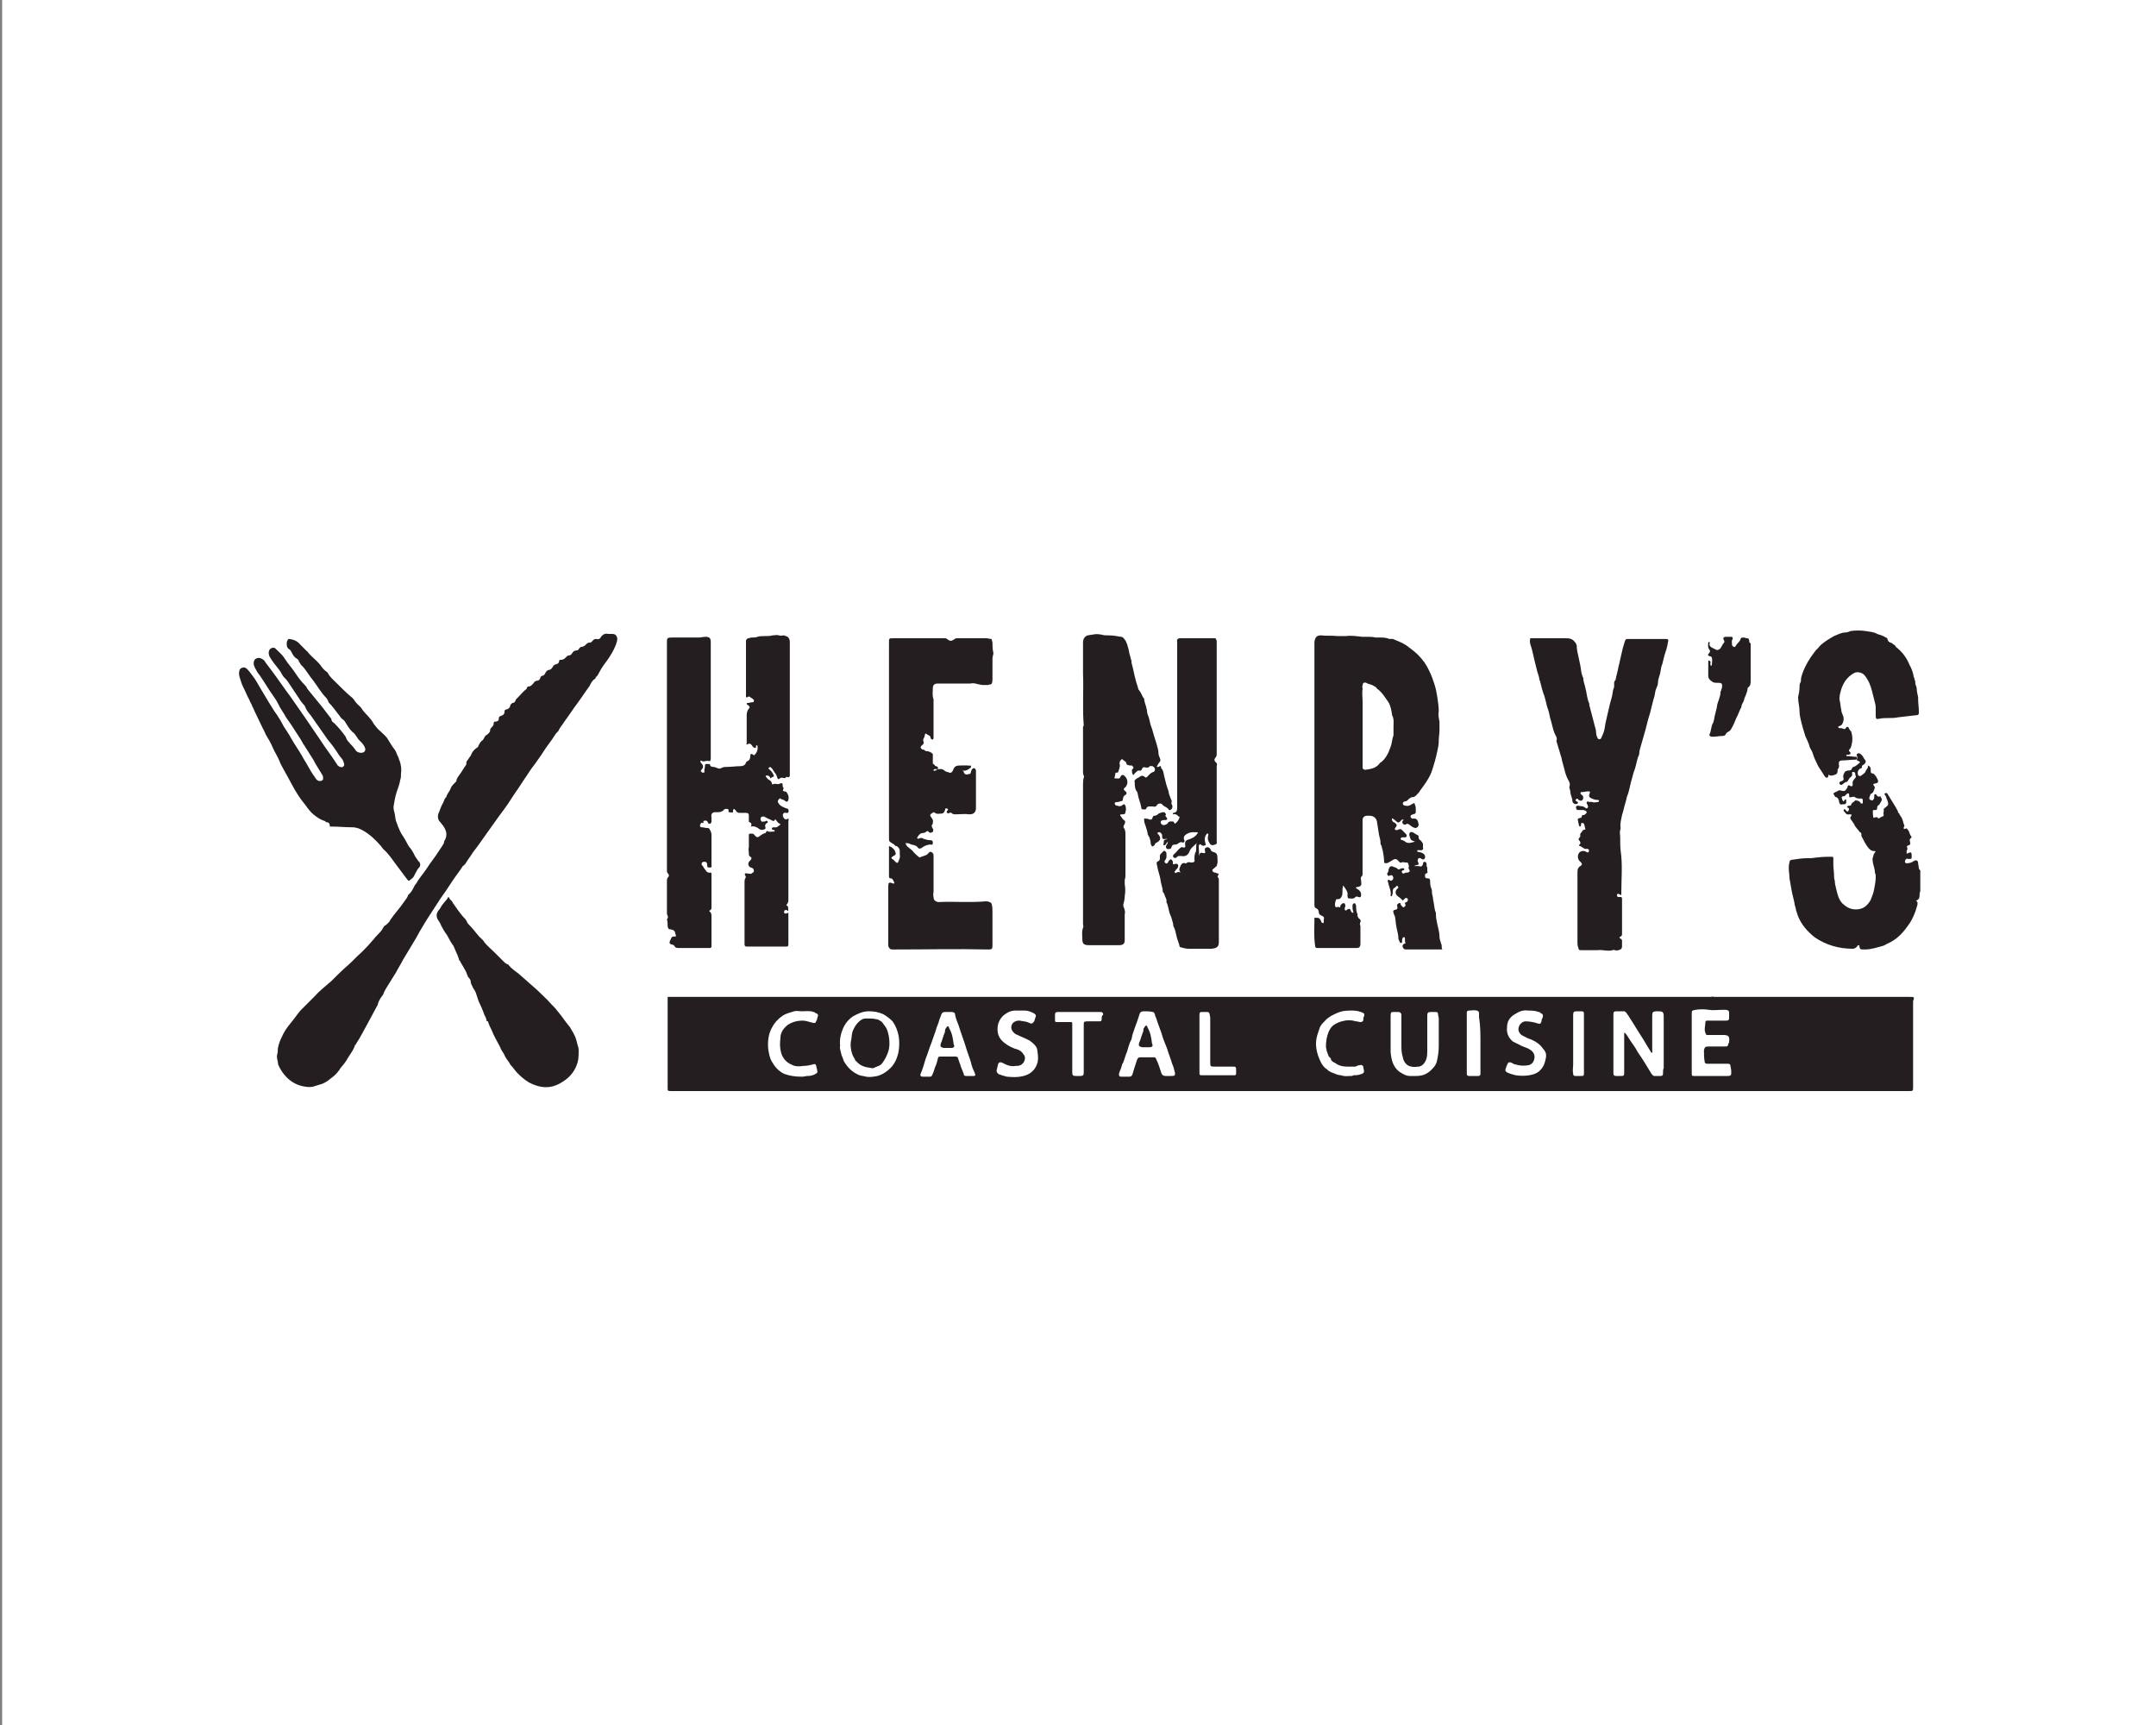 <?xml version="1.0" encoding="UTF-8"?> <svg xmlns="http://www.w3.org/2000/svg" xmlns:xlink="http://www.w3.org/1999/xlink" version="1.1" id="Layer_1" x="0px" y="0px" viewBox="0 0 300 240" style="enable-background:new 0 0 300 240;" xml:space="preserve"><rect x="0" y="0" width="300" height="240" fill="#808080" stroke="none"/> <style type="text/css"> .st0{fill:#FFFFFF;} .st1{fill:#241E20;} </style> <rect x="0.3" y="0" class="st0" width="300" height="240"></rect> <g> <g> <path class="st1" d="M159.7,143c-0.1-0.1,0-0.3-0.2-0.3c-0.2,0-0.2,0.2-0.3,0.3c-0.1,0.1-0.1,0.2-0.1,0.3c0,0.1,0,0.2-0.1,0.4 c-0.2,0.5-0.3,1-0.5,1.4c-0.1,0.4,0,0.5,0.4,0.6c0.2,0,0.4,0,0.5,0c0.2,0,0.4,0,0.5,0c0,0,0.1,0,0.1,0c0.3,0,0.5-0.2,0.3-0.5 C160.2,144.4,160.1,143.7,159.7,143L159.7,143z"></path> <path class="st1" d="M123.1,142.7c-0.2-0.2-0.3-0.5-0.5-0.6c-0.2-0.1-0.4-0.3-0.7-0.3c-0.4-0.1-0.8-0.1-1.2-0.1 c-0.2,0-0.5,0-0.7,0.1c-0.7,0.4-1.1,1-1.4,1.8c-0.1,0.4-0.1,0.9-0.2,1.3c-0.1,0.6,0,1.2,0.2,1.8c0.1,0.3,0.3,0.5,0.4,0.8 c0,0.1,0.1,0.1,0.2,0.2c0.5,0.6,1.2,0.8,2.1,0.9c0.2,0.1,0.4-0.1,0.7-0.2c0.3-0.1,0.5-0.2,0.7-0.4c0.4-0.5,0.7-1.1,0.9-1.7 c0.2-0.6,0.2-1.3,0.1-2C123.6,143.8,123.5,143.2,123.1,142.7L123.1,142.7z"></path> <polygon class="st1" points="185,149 185,149 185,149 "></polygon> <path class="st1" d="M132.1,143.1c-0.1-0.1,0-0.3-0.2-0.3c-0.2,0-0.2,0.2-0.3,0.3c-0.1,0.1-0.1,0.2-0.1,0.3c0,0.1,0,0.2-0.1,0.4 c-0.2,0.5-0.3,1-0.5,1.4c-0.1,0.4,0,0.5,0.4,0.6c0.2,0,0.4,0,0.5,0s0.4,0,0.5,0c0,0,0.1,0,0.1,0c0.3,0,0.5-0.2,0.3-0.5 C132.6,144.5,132.5,143.8,132.1,143.1L132.1,143.1z"></path> <path class="st1" d="M186.5,149.5L186.5,149.5C186.5,149.6,186.5,149.5,186.5,149.5L186.5,149.5z"></path> <path class="st1" d="M265.7,138.7c-5.3,0-10.6,0-16,0c-3.7,0-7.5,0-11.2,0c-0.2-0.1-0.3,0-0.5,0c-48.2,0-96.4,0-144.6,0 c-0.2,0-0.3,0-0.5,0c0,0.2,0,0.3,0,0.5c0,3.6,0,7.1,0,10.7c0,0.5,0,1,0,1.5c0,0.3,0,0.4,0.4,0.4c0.3,0,0.5,0,0.8,0 c25.3,0,50.7,0,76,0c27.5,0,55.1,0,82.6,0c4.3,0,8.6,0,12.9,0c0.6,0,0.6,0,0.6-0.6c0-4,0-7.9,0-11.9 C266.4,138.7,266.4,138.7,265.7,138.7L265.7,138.7z M108.7,146.5c0.2,0.7,0.7,1.3,1.4,1.6c0.5,0.3,1.1,0.3,1.7,0.2 c0.5,0,0.9-0.1,1.3-0.2c0.3-0.1,0.4-0.1,0.5,0.3c0,0.2,0.1,0.3,0.1,0.5c0.1,0.3,0,0.4-0.2,0.5c-0.3,0.2-0.7,0.3-1.1,0.3 c-0.3,0-0.5,0.1-0.8,0.1c-0.9,0-1.7-0.1-2.5-0.4c-0.8-0.4-1.3-1-1.7-1.7c-0.3-0.5-0.4-1.1-0.5-1.7c-0.1-1,0-2.1,0.5-3 c0.3-0.6,0.8-1.2,1.4-1.6c0.5-0.4,1.1-0.5,1.7-0.7c0.3-0.1,0.7,0,1.1,0c0.5,0,1.1-0.1,1.6,0.1c0.1,0,0.1,0,0.2,0.1 c0.5,0.2,0.5,0.3,0.3,0.8c0,0.1,0,0.2-0.1,0.3c-0.1,0.3-0.2,0.4-0.5,0.3c-0.5-0.1-0.9-0.3-1.4-0.3c-0.8,0-1.5,0.2-2.1,0.6 c-0.5,0.4-0.9,0.9-1,1.6c0,0.1,0,0.1,0,0.2C108.5,145.1,108.5,145.8,108.7,146.5L108.7,146.5z M125,146.5 c-0.2,0.8-0.5,1.5-1.1,2.1c-0.5,0.5-1.1,0.9-1.8,1.1c-0.5,0.1-1.1,0.2-1.6,0.1c-0.3-0.1-0.6-0.1-0.9-0.2c-1-0.4-1.7-1.1-2.2-2 c-0.1-0.3-0.2-0.6-0.3-0.8c-0.1-0.5-0.3-0.9-0.2-1.3c-0.1-0.9,0.1-1.7,0.4-2.4c0.3-0.7,0.8-1.3,1.4-1.7c0.7-0.4,1.4-0.7,2.2-0.7 c0.7,0,1.3,0.1,2,0.4c0.5,0.3,0.9,0.6,1.3,1C125.1,143.4,125.3,144.9,125,146.5L125,146.5z M135.5,149.7c-0.4,0-0.7,0-1.1,0 c-0.2,0-0.3-0.1-0.3-0.3c-0.1-0.3-0.3-0.7-0.4-1c-0.1-0.4-0.3-0.8-0.4-1.2c0-0.1-0.2-0.2-0.3-0.2c-0.7,0-1.5,0-2.2,0 c-0.2,0-0.3,0.1-0.3,0.3c-0.1,0.4-0.2,0.8-0.4,1.2c-0.1,0.3-0.2,0.7-0.4,1.1c-0.1,0.2-0.2,0.2-0.4,0.2c-0.3,0-0.6,0-0.9,0 c-0.3,0-0.4-0.2-0.3-0.4c0.3-0.7,0.5-1.4,0.7-2.1c0.3-0.7,0.5-1.5,0.8-2.2c0.2-0.6,0.4-1.1,0.6-1.7c0.1-0.5,0.4-1,0.5-1.5 c0.1-0.3,0.2-0.5,0.3-0.8c0.1-0.2,0.2-0.3,0.5-0.3c0.2,0,0.3,0,0.5,0v0c0.1,0,0.3,0,0.4,0c0.3,0,0.5,0.1,0.5,0.4 c0.1,0.5,0.3,1,0.5,1.5c0.3,1,0.7,2,1,3c0.2,0.7,0.5,1.4,0.7,2.1c0.1,0.5,0.3,1,0.5,1.4c0,0.1,0.1,0.2,0.1,0.3 C135.7,149.6,135.7,149.7,135.5,149.7L135.5,149.7z M144.4,147.7c-0.2,0.8-0.6,1.4-1.4,1.8c-0.9,0.4-1.9,0.4-2.9,0.3 c-0.4-0.1-0.7-0.2-1-0.3c-0.3-0.1-0.5-0.4-0.4-0.7c0.1-0.3,0.1-0.5,0.2-0.8c0.1-0.2,0.2-0.2,0.4-0.2c0.3,0.1,0.6,0.3,0.9,0.4 c0.3,0.1,0.7,0.2,1.1,0.1c0.1,0,0.2,0,0.2,0c0.6,0,1-0.4,1.1-0.9c0.1-0.5-0.2-0.7-0.4-1c-0.3-0.3-0.6-0.4-1-0.5 c-0.5-0.2-0.9-0.4-1.3-0.7c-0.7-0.5-1.1-1.1-1.1-2c0-0.8,0.3-1.4,0.8-1.9c0.5-0.4,1-0.7,1.7-0.7c0.2,0,0.5,0,0.7,0 c0.2,0,0.4,0,0.6,0c0.5,0,0.9,0.2,1.3,0.4c0.2,0.2,0.3,0.2,0.2,0.5c-0.1,0.2-0.1,0.4-0.2,0.6c-0.2,0.3-0.4,0.4-0.7,0.2 c-0.4-0.2-0.9-0.2-1.3-0.3c-0.2,0-0.4,0-0.6,0.1c-0.6,0.2-0.8,1-0.3,1.5c0.2,0.2,0.3,0.3,0.6,0.4c0.6,0.3,1.2,0.5,1.7,0.8 c0.4,0.3,0.8,0.6,1,1.1C144.4,146.6,144.5,147.1,144.4,147.7L144.4,147.7z M153.3,141.7c0,0.4-0.1,0.4-0.4,0.4c-0.5,0-1.1,0-1.6,0 c-0.5,0-0.5,0.1-0.5,0.5c0,1.1,0,2.2,0,3.3h0c0,1.1,0,2.2,0,3.3c0,0.4-0.1,0.5-0.5,0.5c-0.2,0-0.4,0-0.6,0c-0.4,0-0.5-0.1-0.5-0.5 c0-2,0-4,0-6c0-0.2,0-0.5,0-0.7c0-0.3,0-0.3-0.3-0.3c-0.6,0-1.1,0-1.7,0c-0.4,0-0.4,0-0.4-0.4c0-0.2,0-0.4,0-0.6 c0-0.3,0.1-0.4,0.4-0.4c0.1,0,0.1,0,0.2,0c1.8,0,3.6,0,5.5,0c0.1,0,0.1,0,0.2,0c0.3,0,0.4,0.1,0.4,0.4 C153.3,141.3,153.3,141.5,153.3,141.7L153.3,141.7z M163,149.7c-0.1,0-0.3,0-0.4,0l0,0c-0.1,0-0.3,0-0.4,0c-0.3,0-0.5-0.1-0.6-0.4 c-0.2-0.6-0.4-1.3-0.7-1.9c-0.1-0.3-0.2-0.3-0.4-0.3c-0.6,0-1.2,0-1.8,0c-0.3,0-0.4,0.1-0.5,0.4c-0.2,0.6-0.4,1.2-0.6,1.9 c-0.1,0.3-0.2,0.4-0.5,0.4c-0.4,0-0.7,0-1.1,0c-0.2,0-0.3-0.1-0.3-0.3c0-0.3,0.2-0.6,0.3-0.9c0.1-0.3,0.1-0.5,0.3-0.8 c0.2-0.5,0.3-1,0.5-1.4c0.2-0.6,0.3-1.2,0.6-1.7c0.1-0.2,0.1-0.5,0.2-0.8c0.2-0.6,0.4-1.2,0.6-1.7c0.1-0.3,0.2-0.6,0.3-0.9 c0.1-0.4,0.2-0.6,0.7-0.6c0.4,0,0.8,0,1.2,0.1c0.2,0,0.2,0.2,0.3,0.3c0,0.2,0.1,0.4,0.2,0.6c0.2,0.7,0.5,1.4,0.7,2 c0.2,0.7,0.5,1.5,0.8,2.2c0.2,0.7,0.5,1.4,0.7,2.1c0.2,0.4,0.3,0.9,0.4,1.3C163.5,149.6,163.5,149.7,163,149.7L163,149.7z M171.2,149.6c-1.2,0-2.4,0-3.7,0c-0.1,0-0.2,0-0.3,0c-0.3,0-0.3-0.1-0.3-0.3c0-0.4,0-0.7,0-1.1c0-1,0-2,0-3c0-1.2,0-2.5,0-3.7 c0-0.1,0-0.2,0-0.4c0-0.2,0.1-0.3,0.3-0.3c0.3,0,0.5,0,0.8,0c0.2,0,0.2,0.1,0.3,0.2c0,0.2,0.1,0.4,0.1,0.6c0,2,0,4,0,6.1 c0,0.7,0,0.7,0.7,0.7c0.7,0,1.5,0,2.2,0c0.1,0,0.2,0,0.3,0c0.4,0,0.4,0.1,0.4,0.5C172,149.7,172.1,149.6,171.2,149.6L171.2,149.6z M189.8,141.4c-0.1,0.2-0.1,0.3-0.1,0.5c0,0.2-0.2,0.3-0.4,0.3c-0.2,0-0.4-0.1-0.6-0.1c-0.7-0.2-1.3-0.2-2,0 c-0.4,0.1-0.8,0.3-1.1,0.5c-0.3,0.2-0.5,0.5-0.7,0.9c-0.3,0.7-0.4,1.4-0.4,2.1c0,0.2,0.1,0.4,0.1,0.6l0,0c0.1,0.3,0.2,0.5,0.3,0.8 c0.1,0.1,0.3,0.2,0.3,0.4c0.1,0.3,0.4,0.4,0.6,0.5c0.5,0.4,1.1,0.5,1.7,0.5c0.4,0,0.7,0,1.1,0l0,0c0.2-0.1,0.4-0.2,0.6-0.2 c0.2-0.1,0.4,0,0.5,0.2c0,0,0,0.1,0,0.1c0.1,0.6,0.3,0.8-0.5,1c-0.3,0.1-0.6,0.1-0.9,0.1l0,0c-0.1,0.1-0.2,0.1-0.3,0.1 c-0.5,0-0.9,0.1-1.4-0.1l0,0l0,0l0,0c-0.3,0-0.6-0.1-0.8-0.2l0,0l0,0l0,0c-0.3-0.1-0.6-0.2-0.9-0.4c-0.1-0.1-0.2-0.1-0.2-0.2 c-0.4-0.2-0.7-0.6-0.9-1c-0.6-1.2-0.9-2.5-0.5-3.8c0.1-0.3,0.2-0.6,0.3-0.9c0.1-0.4,0.4-0.7,0.7-1c0.5-0.6,1.3-1,2.1-1.3 c0.6-0.2,1.2-0.2,1.8-0.2c0.5,0,1.1,0.1,1.6,0.4C189.8,141.1,189.9,141.2,189.8,141.4L189.8,141.4z M200.2,145.5 c0,0.8-0.1,1.5-0.3,2.3c-0.1,0.3-0.3,0.6-0.5,0.8c-0.6,0.7-1.3,1.1-2.3,1.1c-0.3,0-0.6,0-0.9,0c-0.6,0-1-0.3-1.5-0.6 c-0.9-0.7-1.1-1.7-1.2-2.7c0-1.7,0-3.4,0-5.1c0-0.5,0.1-0.5,0.5-0.5c0.2,0,0.4,0,0.6,0c0.2,0,0.3,0.1,0.4,0.3c0,0.1,0,0.2,0,0.3 c0,1.3,0,2.6,0,3.9c0,0.6,0,1.2,0.2,1.8c0.1,0.6,0.5,1.2,1.2,1.3c0.4,0.1,0.7,0,1,0c0.2,0,0.3-0.1,0.5-0.2 c0.6-0.5,0.7-1.2,0.7-1.9c0-0.8,0-1.7,0-2.5h0c0-0.8,0-1.7,0-2.5c0-0.4,0.1-0.5,0.5-0.5c0.2,0,0.4,0,0.7,0c0.2,0,0.3,0.1,0.3,0.3 c0,0.2,0.1,0.4,0.1,0.6C200.2,142.9,200.2,144.2,200.2,145.5L200.2,145.5z M206,145.2L206,145.2c0,1.3,0,2.6,0,3.9 c0,0.1,0,0.2,0,0.3c0,0.2-0.1,0.3-0.3,0.3c-0.4,0-0.8,0-1.3,0c-0.2,0-0.3-0.1-0.3-0.3c0-0.1,0-0.2,0-0.2c0-2.7,0-5.3,0-8 c0-0.1,0-0.2,0-0.3c0-0.2,0.1-0.3,0.3-0.3c0.4,0,0.7-0.1,1.1,0c0.2,0.1,0.3,0.1,0.3,0.4c0,0.2,0,0.4,0,0.5 C206,142.7,206,144,206,145.2L206,145.2z M215.1,147.2c-0.1,0.6-0.3,1.2-0.7,1.6c-0.4,0.5-1,0.7-1.6,0.8c-0.6,0.1-1.3,0.1-1.9,0 c-0.4-0.1-0.8-0.2-1.2-0.4c-0.2-0.1-0.3-0.3-0.2-0.5c0.1-0.2,0.1-0.4,0.2-0.5c0.1-0.4,0.3-0.5,0.7-0.3c0.2,0.1,0.3,0.2,0.5,0.2 c0.6,0.2,1.2,0.2,1.8,0.1c0.4-0.1,0.7-0.4,0.8-0.9c0.1-0.5-0.1-0.9-0.5-1.2c-0.4-0.3-0.9-0.4-1.3-0.6c-0.4-0.2-0.8-0.4-1.2-0.6 c-0.6-0.5-0.9-1.2-0.8-2c0-0.8,0.4-1.4,1.1-1.8c0.6-0.4,1.2-0.6,1.8-0.5c0.5,0,1,0,1.5,0.2c0.1,0,0.2,0,0.2,0.1 c0.4,0.2,0.5,0.3,0.3,0.8c-0.1,0.1-0.1,0.3-0.1,0.4c-0.1,0.3-0.2,0.4-0.5,0.3c-0.6-0.2-1.2-0.3-1.8-0.3c-0.6,0.1-1,0.7-0.9,1.3 c0.1,0.3,0.3,0.6,0.6,0.7c0.4,0.2,0.7,0.4,1.1,0.5c0.7,0.3,1.3,0.7,1.7,1.3C215.1,146.3,215.2,146.7,215.1,147.2L215.1,147.2z M220.4,149.2c0,0.5,0,0.5-0.5,0.5c-0.2,0-0.5,0-0.7,0c-0.2,0-0.3-0.1-0.3-0.3c-0.1-0.4,0-0.9,0-1.3c0-1.6,0-3.3,0-4.9 c0-0.7,0-1.4,0-2c0-0.4,0.1-0.5,0.5-0.5c0.2,0,0.4,0,0.6,0c0.4,0,0.4,0.1,0.4,0.5c0,1.3,0,2.7,0,4l0,0 C220.4,146.5,220.4,147.8,220.4,149.2L220.4,149.2z M231.4,149.4c0,0.2-0.1,0.3-0.3,0.3c-0.3,0-0.6,0-0.9,0 c-0.2,0-0.3-0.2-0.4-0.3c-0.6-1-1.2-2-1.9-3c-0.3-0.6-0.7-1.1-1.1-1.7c-0.2-0.3-0.4-0.7-0.7-1c0,0-0.1,0-0.1,0c0,0.2,0,0.4,0,0.6 c0,1.6,0,3.2,0,4.8c0,0.6,0,0.6-0.6,0.6c-0.2,0-0.3,0-0.5,0c-0.3,0-0.4-0.1-0.4-0.4c0-0.2,0-0.4,0-0.6c0-2.4,0-4.8,0-7.2 c0-0.1,0-0.2,0-0.4c0-0.3,0.1-0.4,0.4-0.4c0.3,0,0.7,0,1.1,0c0.1,0,0.2,0.1,0.3,0.2c0.1,0.2,0.3,0.4,0.4,0.6 c0.6,0.9,1.1,1.8,1.7,2.7c0.4,0.6,0.7,1.2,1.1,1.8c0.1,0.2,0.2,0.3,0.3,0.5c0.2-0.1,0.1-0.3,0.1-0.4c0-1.5,0-3.1,0-4.6 c0-0.7,0-0.8,0.8-0.8c0.7,0,0.8,0.1,0.8,0.8c0,2.4,0,4.7,0,7.1C231.4,148.8,231.4,149.1,231.4,149.4L231.4,149.4z M240.9,149.3 c0,0.3-0.1,0.4-0.5,0.4c-1.5,0-3,0-4.6,0c-0.4,0-0.4,0-0.4-0.5c0-1.4,0-2.7,0-4.1c0-1.3,0-2.7,0-4c0-0.5,0-0.5,0.5-0.6 c0.6-0.1,1.3-0.1,1.9,0c0.6,0.1,1.2,0,1.8,0c0.2,0,0.4,0,0.5,0c0.3,0,0.5,0.1,0.5,0.4c0,0.2,0,0.5,0,0.7c0,0.3-0.1,0.4-0.4,0.4 c-0.8,0-1.6,0-2.4,0c-0.1,0-0.2,0-0.3,0c-0.1,0-0.2,0.1-0.2,0.2c0,0.5-0.2,1,0,1.5c0.1,0.3,0.1,0.3,0.4,0.3c0.7,0,1.4,0,2.1,0 c0.7,0,0.9,0.2,0.8,0.9c0,0.1,0,0.2-0.1,0.3c-0.1,0.4-0.1,0.4-0.5,0.4c-0.8,0-1.5,0-2.3,0c-0.4,0-0.5,0.1-0.6,0.5 c0,0.5,0,1.1,0.1,1.6c0,0.2,0.1,0.3,0.4,0.3c0.7,0,1.5,0,2.2,0c0.2,0,0.4,0,0.6,0c0.3,0,0.4,0.1,0.4,0.4 C240.9,148.8,240.9,149.1,240.9,149.3L240.9,149.3z"></path> </g> <path class="st1" d="M262.9,89.3c0,0.1,0.1,0.1,0.2,0.1c0.2,0.1,0.4,0.3,0.6,0.4c0,0.1,0.1,0.1,0.1,0.2c0.9,0.7,1.5,1.5,1.9,2.5 c0.3,0.5,0.5,1.1,0.6,1.7c0.1,0.2,0.1,0.4,0.2,0.6c0,0.2,0,0.4,0.1,0.6c0.1,0.1,0,0.2,0.1,0.3c0,0.4,0.1,0.9,0.2,1.3 c0,0.1,0,0.1,0,0.2c0,0.6,0.1,1.2,0.1,1.7c0,0.1,0,0.2,0,0.3c0,0.2-0.1,0.3-0.3,0.3c-0.9,0.1-1.8,0.2-2.6,0.3 c-0.4,0.1-0.9,0.1-1.3,0.1c-0.4,0-0.9,0-1.3,0.1c-0.4,0.1-0.5,0-0.5-0.4c0-0.4,0-0.7,0-1.1c0-0.4-0.1-0.7-0.2-1.1 c-0.1-0.4-0.2-0.8-0.3-1.2c-0.2-0.8-0.5-1.6-1.1-2.3c-0.4-0.4-1.1-0.5-1.5-0.2c-0.7,0.4-1.2,1-1.5,1.7c-0.2,0.4-0.3,0.9-0.4,1.3 c0,0.3-0.1,0.5,0,0.8c0.1,0.4,0.1,0.8,0.2,1.2c0,0.4,0.2,0.7,0.3,1c0.1,0.4,0,0.8-0.2,1.1c-0.1,0.1-0.2,0.2-0.3,0.2 c-0.1,0-0.2,0.1-0.2,0.1c0,0,0,0.1,0,0.1c0,0.1,0.1,0.1,0.1,0.1c0.2,0,0.4,0,0.6,0.1c0.2,0.1,0.3,0,0.4-0.2c0.1-0.1,0.2-0.1,0.3,0 c0.1,0.2,0.2,0.4,0.4,0.6c0.2,0.7,0.2,1.3,0,2c0,0.1-0.1,0.3-0.2,0.4c-0.1,0.1-0.2,0.3,0,0.4c0.2,0.2,0.1,0.3-0.1,0.4 c-0.1,0-0.1,0-0.2,0c-0.1,0-0.2,0-0.2,0.1c0,0.1,0.1,0.1,0.2,0.1c0.4,0,0.8,0.1,1.2,0.1c0,0,0.1,0,0.1,0.1c0.1,0.3-0.2,0.3-0.4,0.3 c-0.5,0-1.1,0.1-1.6,0.1c-0.5,0-0.6,0.2-0.5,0.7c0,0.1,0,0.3-0.1,0.4c0,0.1-0.1,0.1-0.1,0.2c0,0.3,0,0.6-0.4,0.7 c-0.3,0.1-0.6,0.2-0.8,0c-0.1,0-0.1,0.1-0.1,0.1c0,0.1,0,0.3-0.2,0.3c-0.2,0-0.2-0.1-0.3-0.2c-0.3-0.5-0.6-0.9-0.9-1.4 c-0.3-0.6-0.6-1.2-0.8-1.9c-0.1-0.3-0.3-0.5-0.4-0.8c-0.1-0.5-0.4-1-0.6-1.5c-0.1-0.3-0.2-0.7-0.3-1c-0.1-0.2-0.1-0.5-0.2-0.7 c-0.1-0.5-0.3-1.1-0.3-1.7c0-0.7-0.2-1.3-0.2-2c0.1-0.5,0.2-0.9,0.2-1.4c0-0.2,0-0.4,0.1-0.6c0.1-0.1,0.1-0.3,0.1-0.4 c0-0.3,0.1-0.6,0.2-0.9c0.4-1.1,1-2.1,1.7-3c0.2-0.3,0.5-0.5,0.7-0.8c0.6-0.6,1.3-1,2-1.4c0.5-0.2,1-0.5,1.6-0.5 c0.2,0,0.5-0.1,0.7-0.2c0.7-0.1,1.4-0.1,2.1,0c0.5,0.1,1.1,0.1,1.6,0.4c0.2,0.1,0.4,0.1,0.6,0.2c0.3,0.1,0.6,0.3,0.8,0.4 C262.7,89.2,262.8,89.3,262.9,89.3L262.9,89.3z"></path> <path class="st1" d="M256.9,108.8c-0.2,0-0.3,0.2-0.5,0.3c-0.2,0.2-0.3,0.1-0.4,0c-0.1-0.2-0.1-0.3,0.2-0.4 c0.3-0.1,0.4-0.2,0.3-0.5c-0.1-0.3,0.1-0.6,0.2-0.8c0.1-0.1,0.3-0.2,0.5-0.2c0.2,0,0.4,0,0.5-0.3c0-0.1,0.1-0.1,0.2-0.2 c0.4-0.1,0.6-0.4,0.9-0.6c0-0.2-0.2-0.2-0.4-0.3c-0.1-0.1,0-0.1,0-0.2c0.1-0.1,0.1-0.2,0-0.4c-0.1-0.2-0.1-0.3,0.2-0.4 c0.2,0,0.3,0.1,0.5,0.3c0.2,0.2,0.2,0.4,0.4,0.6c0.2,0.2,0.1,0.5-0.2,0.7c-0.1,0.1-0.3,0.1-0.2,0.3c0,0.1-0.1,0.2-0.2,0.2 c-0.2,0.1-0.4,0.3-0.4,0.6c0,0.2,0,0.3,0.1,0.4c0.1,0.1,0.3,0.1,0.4,0c0.2-0.2,0.5-0.3,0.6-0.6c0.1-0.3,0.4-0.4,0.3-0.8 c0.3,0.1,0.4,0.3,0.4,0.5c0,0.1,0,0.2,0,0.3c0,0.2,0.1,0.3,0.2,0.3c0.3,0,0.4,0.3,0.6,0.5c0,0.1,0,0.1,0.1,0.2 c0.2,0.4,0.2,0.6-0.2,0.7c0,0-0.1,0-0.1,0c-0.3,0.1-0.3,0.1-0.1,0.4c0.1,0.1,0.1,0.2,0,0.4c-0.1,0.2-0.1,0.5-0.4,0.6 c-0.2,0.1-0.2,0.4-0.3,0.6c0,0.2,0.1,0.3,0.2,0.3c0.2,0.1,0.3,0.1,0.4-0.1c0.1-0.1,0.1-0.3,0.1-0.5c0-0.1,0-0.2,0.1-0.2 s0.2,0,0.2,0.1c0.1,0.2,0.3,0.3,0.5,0.2c0.1,0,0.1,0,0.1,0.1c0.2,0.3,0.2,0.4,0,0.7c-0.1,0.2-0.2,0.4-0.4,0.5 c-0.1,0.1-0.1,0.2-0.1,0.3c0,0.3-0.1,0.3-0.3,0.3c-0.3,0-0.3,0-0.3,0.2c0,0.3,0,0.6,0.1,0.9c0.1,0,0.2-0.1,0.3-0.1 c0.1,0,0.1,0,0.2,0c0.1,0.2,0.3,0.2,0.5,0c0.1,0,0.1-0.1,0.2-0.1c0.2,0,0.2-0.1,0.2-0.3c-0.1-0.2,0.1-0.4,0-0.7 c0-0.1,0.2-0.2,0.3-0.3c0.4-0.3,0.4-0.4,0.2-1c0-0.1-0.1-0.1-0.1-0.2c0-0.2-0.1-0.3-0.2-0.5c-0.1-0.1-0.2-0.1,0-0.2 c0.1-0.1,0.2-0.1,0.3,0c0.1,0.1,0.1,0.2,0.2,0.3c0.4,0.7,0.9,1.4,1.3,2.2c0,0,0,0.1,0,0.1c0.1,0.1,0.1,0.2,0.2,0.2 c0,0.1,0,0.2,0.1,0.2c0,0.1,0,0.1,0.1,0.2c0.3,0.4,0.3,0.9,0.5,1.3c0,0.1-0.1,0.1-0.1,0.2c0,0.1,0,0.2,0,0.2c0.1,0.1,0.1,0,0.2,0 c0.2-0.1,0.3,0,0.4,0.2c0.2,0.2,0.2,0.6,0.4,0.8c0.1,0.1,0.1,0.3,0,0.3c-0.3,0.2-0.1,0.5-0.1,0.7c0,0.2,0,0.2-0.2,0.3 c-0.3,0.1-0.3,0.1-0.2,0.4c0,0.1,0,0.2,0,0.2c-0.1,0.1-0.1,0.2-0.1,0.2c0,0.1,0,0.2,0,0.3c0.1,0.1,0.1,0.1,0.2,0 c0.4-0.2,0.5-0.1,0.5,0.3c0,0.1,0,0.1,0,0.2c0,0.2,0,0.3-0.2,0.3c-0.1,0-0.2,0-0.3,0c-0.2-0.1-0.3,0-0.4,0.2 c-0.1,0.2,0,0.3,0.1,0.4c0.1,0,0.1,0,0.2,0c0.3,0,0.6-0.1,0.9-0.3c0.3-0.2,0.6-0.1,0.6,0.3c0,0.2,0.1,0.5,0.1,0.7 c0,0.1,0.1,0.2,0.2,0.3c0,1,0,1.9,0,2.9c-0.1,0.2-0.1,0.4-0.1,0.6c0,0.3-0.1,0.6-0.5,0.7c0.3,0.2,0.2,0.4,0.2,0.6 c-0.3,1.1-0.7,2.1-1.4,3c-0.7,1-1.6,1.9-2.8,2.4c-0.2,0.1-0.3,0.2-0.6,0.3c-0.8,0.2-1.6,0.5-2.5,0.5c0,0-0.1,0-0.1,0 c-0.6,0-0.6,0-0.7-0.6c-0.2,0-0.3,0.1-0.3,0.2c-0.2,0.2-0.4,0.3-0.6,0.3c-1.9,0-3.7-0.5-5.3-1.6c-1-0.8-1.8-1.7-2.3-2.9 c-0.1-0.3-0.2-0.6-0.3-0.9c0-0.3-0.2-0.6-0.2-0.9c-0.1-0.6-0.3-1.2-0.4-1.8c-0.1-0.6-0.2-1.1-0.3-1.7c0-0.5-0.1-0.9-0.1-1.4 c0-0.3,0-0.5,0.1-0.8c0-0.3,0.2-0.4,0.5-0.4c0.7-0.1,1.3-0.2,2-0.2c0.1,0,0.3,0,0.4,0c0.3,0,0.7-0.1,1-0.1c0.7-0.1,1.3-0.1,2-0.1 c0.2,0,0.2,0.1,0.2,0.2c0,0.3,0,0.6,0,0.9c0,0.5,0.1,1,0.1,1.5c0,0.2,0,0.5,0.1,0.7c0,0.4,0.1,0.8,0.2,1.2c0.2,0.8,0.4,1.7,1.1,2.2 c0.6,0.5,1.2,0.7,2,0.6c0.8-0.1,1.3-0.6,1.7-1.3c0.2-0.5,0.4-1,0.5-1.6c0.1-0.5,0.2-1.1,0.2-1.6c0-0.2,0-0.4-0.1-0.5c0,0,0,0,0,0 c0-0.5-0.2-1-0.3-1.5c0-0.2-0.1-0.5,0-0.7c0.1-0.3,0.1-0.5,0.3-0.7c0.1-0.1,0.1-0.2-0.1-0.2c0,0-0.1,0-0.1,0 c-0.3,0-0.5-0.2-0.7-0.4c-0.4-0.5-0.7-1.1-1-1.7c0-0.1,0-0.2,0-0.3c0-0.1-0.1-0.2-0.2-0.2c-0.2-0.3-0.5-0.6-0.7-0.9 c-0.1-0.3-0.3-0.5-0.5-0.8c-0.2-0.3-0.2-0.3,0-0.6c0.1-0.1,0-0.2-0.1-0.2c0,0-0.1,0-0.2,0c-0.4,0.1-0.5-0.2-0.7-0.4 c-0.1-0.1-0.1-0.2,0-0.3c0.1-0.1,0.1,0,0.2,0.1c0,0,0.1,0.1,0.1,0.1c0.1,0.1,0.2,0.2,0.3,0c0.1-0.1,0.1-0.3,0-0.4 c-0.1-0.1-0.2,0-0.2-0.1c0.1-0.2,0.2-0.2,0.3-0.2c0.1,0,0.3,0,0.3-0.2c0.1-0.3,0.4-0.3,0.5-0.5c0-0.1,0.5,0,0.6,0.1 c0.1,0.1,0.1,0.1,0.2,0.2c0,0.1,0.1,0.1,0.2,0.1c0.1,0,0.1-0.1,0.1-0.2c0-0.1,0-0.2,0-0.2c0-0.3-0.1-0.3-0.3-0.3 c-0.3,0-0.6,0-0.8-0.2c-0.1-0.1-0.3,0-0.5,0c-0.3,0.1-0.3,0-0.3-0.3c0-0.1,0-0.2-0.1-0.2c-0.1-0.1-0.2,0.1-0.3,0.1 c-0.1,0.2-0.2,0.3-0.5,0.3c-0.1,0-0.2,0.1-0.1,0.3c0,0.1,0.1,0.3,0.2,0.4c0.1,0,0.1-0.1,0.1-0.1c0.1-0.1,0.1-0.2,0.2-0.2 c0.1,0.1,0.1,0.2,0.1,0.3c0,0.3-0.1,0.4-0.3,0.4c-0.1,0-0.1,0-0.2,0c-0.3,0.1-0.4,0-0.5-0.3c0-0.1,0-0.2-0.1-0.4 c-0.1-0.2-0.2-0.3-0.4-0.3c-0.1-0.1-0.2-0.3-0.3-0.5c0.2-0.2,0.4-0.2,0.7-0.4c0.1-0.1,0.3,0,0.4,0c0.4,0.1,0.5,0.1,0.7-0.2 c0.1-0.1,0.2-0.3,0.2-0.4c0-0.1,0.1-0.2,0.3-0.1c0.2,0.2,0.4,0.1,0.4-0.2c-0.1-0.3,0.1-0.6,0.3-0.8c0.1-0.1,0.2-0.2,0.1-0.4 c-0.1-0.1,0-0.3-0.1-0.4c-0.1-0.1-0.2-0.1-0.3-0.1c-0.1,0-0.1,0.1-0.1,0.2c0.1,0.3-0.1,0.5-0.3,0.6 C257.1,108.6,257.1,108.8,256.9,108.8L256.9,108.8z"></path> <path class="st1" d="M52.5,139.9c-0.5,0.9-0.9,1.7-1.4,2.6c-0.5,0.9-1,1.9-1.6,2.8c-0.1,0.1-0.2,0.3-0.2,0.4 c-0.2,0.5-0.6,1-0.9,1.5c-0.3,0.6-0.7,1-1.1,1.5c0,0,0,0.1-0.1,0.2c0,0-0.1,0.1-0.1,0.1c-0.4,0.6-0.9,0.9-1.4,1.3 c-0.4,0.3-0.8,0.5-1.2,0.6c-0.3,0.1-0.7,0.2-1,0.3c-0.5,0.1-1,0-1.5-0.1c-0.8-0.2-1.5-0.6-2.1-1.2c-0.5-0.5-0.9-1.1-1.2-1.8 c0-0.5-0.3-1-0.1-1.5c0.1-0.3,0-0.6,0.1-0.9c0.1-0.5,0.3-1,0.5-1.4c0.3-0.7,0.7-1.3,1.2-1.9c0.5-0.6,0.9-1.2,1.4-1.8 c0.6-0.6,1.3-1.3,1.9-1.9c0.7-0.8,1.6-1.5,2.4-2.2c0,0,0.1-0.1,0.1-0.1c0.7-0.7,1.4-1.4,2.1-2c0.7-0.6,1.3-1.3,2-1.9 c0.5-0.5,1-1,1.4-1.5c0.3-0.3,0.5-0.6,0.8-0.9c0.3-0.3,0.6-0.6,0.8-1c0.1-0.2,0.2-0.3,0.4-0.4c0.2-0.2,0.5-0.4,0.6-0.7 c0.6-0.9,1.3-1.6,1.9-2.5c0.2-0.3,0.5-0.6,0.6-1c0.4-0.3,0.6-0.7,0.8-1.1c0.1-0.3,0.4-0.5,0.5-0.8c0.4-0.6,0.9-1.2,1.3-1.8 c0.5-0.8,1.1-1.5,1.6-2.3c0.2-0.3,0.4-0.6,0.6-0.9c0.1-0.2,0.2-0.3,0.2-0.5c0-0.1,0-0.1,0.1-0.2c0.4-0.8,0.2-1.4-0.3-2.1 c-0.2-0.2-0.3-0.4-0.5-0.6c-0.2-0.3-0.2-0.7-0.1-1c0.2-0.4,0.3-0.9,0.6-1.4c0.2-0.3,0.2-0.7,0.5-0.9c0.1-0.5,0.5-0.8,0.6-1.2 c0.1-0.3,0.4-0.6,0.6-0.8c0.1-0.1,0.1-0.1,0.2-0.2c0-0.4,0.3-0.7,0.5-1c0.3-0.4,0.5-0.8,0.8-1.2c0.1-0.1,0.1-0.3,0.1-0.5l0,0 c0.1-0.2,0.3-0.4,0.4-0.6l0,0c0.2-0.2,0.3-0.5,0.4-0.7c0.2-0.3,0.4-0.5,0.7-0.7c0.1,0,0.1-0.1,0.2-0.3c0.1-0.2,0.2-0.4,0.4-0.6 c0.2-0.1,0.3-0.3,0.4-0.5c0.1-0.2,0.2-0.3,0.4-0.4c0.2-0.2,0.4-0.3,0.4-0.6c0-0.2,0.1-0.3,0.2-0.4c0.2-0.2,0.3-0.3,0.3-0.6 c0-0.2,0.1-0.2,0.3-0.2c0.3-0.1,0.4-0.1,0.4-0.4c0-0.3,0.1-0.3,0.3-0.4c0.3-0.1,0.5-0.2,0.5-0.6c0-0.2,0.1-0.3,0.3-0.3 c0.3-0.1,0.4-0.2,0.5-0.5c0-0.2,0.2-0.3,0.3-0.4c0.3,0,0.4-0.2,0.5-0.5c0.1-0.1,0.2-0.2,0.3-0.3c0.4-0.4,0.7-0.8,1.1-1.1 c0.1,0,0.1-0.1,0.1-0.2c0.1-0.1,0.1-0.2,0.3-0.2c0.2,0,0.3-0.1,0.5-0.3c0.2-0.2,0.3-0.5,0.7-0.5c0.2,0,0.3-0.2,0.4-0.4 c0-0.2,0.1-0.2,0.3-0.3c0.2,0,0.3-0.2,0.4-0.4c0.1-0.2,0.3-0.4,0.5-0.4c0.2,0,0.4-0.2,0.5-0.4c0.1-0.2,0.2-0.3,0.5-0.4 c0.2,0,0.4-0.2,0.4-0.4c0-0.2,0.1-0.2,0.3-0.2c0.3,0,0.5-0.2,0.7-0.4c0.1-0.1,0.2-0.2,0.3-0.2c0.2,0,0.4-0.1,0.5-0.3 c0.1-0.2,0.3-0.4,0.6-0.4c0.2,0,0.3-0.1,0.4-0.3c0.1-0.1,0.2-0.2,0.3-0.2c0.2,0,0.4-0.1,0.6-0.3c0.2-0.2,0.3-0.3,0.6-0.3 c0.2,0,0.3-0.2,0.4-0.3c0.2-0.2,0.3-0.2,0.5-0.2c0.3,0.1,0.5,0,0.7-0.4c0.3-0.3,0.6-0.4,1-0.3c0.2,0,0.3,0,0.5,0 c0.4,0,0.6,0.2,0.7,0.6c0,0.3-0.1,0.6-0.2,0.9c-0.3,0.8-0.8,1.6-1.3,2.3c-0.4,0.5-0.8,1.1-1.1,1.7c-0.1,0.2-0.2,0.4-0.4,0.5 c0,0,0,0,0,0.1c-0.1,0.1-0.1,0.2-0.2,0.2c-0.3,0.2-0.5,0.6-0.7,1c-0.6,0.8-1.1,1.6-1.7,2.4c-0.6,0.8-1.1,1.6-1.7,2.4 c-0.3,0.5-0.7,0.9-0.9,1.4c-0.2,0.2-0.4,0.4-0.5,0.6c-0.5,0.8-1.1,1.5-1.6,2.3c-0.3,0.5-0.7,1-1.1,1.6c-0.2,0.3-0.4,0.5-0.6,0.8 c-0.4,0.6-0.8,1.2-1.2,1.8c-0.5,0.8-1.1,1.6-1.6,2.4c-0.5,0.8-1.1,1.6-1.7,2.4c-0.5,0.7-1,1.4-1.5,2.1c-0.7,1-1.4,2-2.1,2.9 c-0.3,0.5-0.7,1-1,1.5c-0.1,0.2-0.3,0.3-0.4,0.4c-0.5,0.8-1.1,1.5-1.6,2.3c-0.5,0.8-1,1.5-1.5,2.2c-0.4,0.6-0.7,1.1-1.1,1.7 c-0.8,1.2-1.6,2.5-2.3,3.8c-0.6,1-1.2,2-1.8,3c-0.3,0.6-0.7,1.2-1,1.8c-0.3,0.5-0.7,1.1-1,1.6c-0.3,0.5-0.6,0.9-0.8,1.5 c-0.1,0.1-0.2,0.3-0.3,0.4c-0.2,0.3-0.3,0.5-0.4,0.8C52.6,139.8,52.5,139.9,52.5,139.9L52.5,139.9L52.5,139.9z"></path> <path class="st1" d="M45.4,114.4c-0.1-0.1-0.2-0.2-0.3-0.2c-0.6-0.2-1-0.5-1.5-0.9c-0.6-0.5-1-1.2-1.5-1.8c-0.8-1-1.4-2.2-2-3.3 c-0.2-0.4-1.1-1.9-1.2-2.3c-0.3-0.7-0.7-1.3-1-2c-0.2-0.5-0.5-1-0.8-1.5c-0.2-0.3-0.3-0.7-0.5-1c-0.4-0.8-0.8-1.7-1.2-2.5 c-0.1-0.3-0.3-0.6-0.4-0.9c-0.2-0.3-0.3-0.7-0.5-1c-0.2-0.4-0.4-0.9-0.6-1.3c-0.1-0.1-0.1-0.3-0.2-0.4c-0.1-0.3-0.2-0.6-0.3-0.9 c-0.1-0.3-0.2-0.7-0.1-1c0-0.2,0.1-0.4,0.4-0.5c0.3-0.1,0.5,0,0.7,0.2c0.3,0.3,0.5,0.6,0.8,1c0.4,0.5,0.7,1.1,1,1.6 c0.4,0.7,0.8,1.3,1.2,2c0.4,0.6,0.7,1.2,1.1,1.7c0.4,0.6,0.7,1.1,1,1.7c0.3,0.5,0.7,1,1,1.6c0.5,0.9,1.1,1.7,1.6,2.6 c0.2,0.4,0.5,0.8,0.7,1.2c0.3,0.5,0.6,1.1,1,1.6c0.1,0.2,0.2,0.3,0.3,0.4c0.2,0.2,0.5,0.2,0.7,0.1c0.2-0.1,0.2-0.4,0.1-0.7 c-0.4-0.7-0.9-1.4-1.3-2.2c-0.4-0.6-0.8-1.3-1.2-1.9c-0.3-0.4-0.5-0.9-0.8-1.3c-0.4-0.6-0.7-1.1-1.1-1.7c-0.2-0.3-0.5-0.7-0.7-1 c-0.3-0.6-0.8-1.2-1.1-1.9c-0.3-0.6-0.7-1.1-1.1-1.7c-0.3-0.5-0.6-0.9-0.9-1.4c-0.3-0.5-0.6-0.9-0.9-1.3c-0.2-0.4-0.5-0.8-0.5-1.2 c0-0.3,0.1-0.6,0.4-0.7c0.3-0.1,0.5-0.1,0.8,0.1c0.2,0.1,0.3,0.2,0.4,0.4c0.3,0.4,0.6,0.8,0.9,1.2c0.9,1.2,1.7,2.4,2.6,3.6 c1.4,2,2.8,4,4.2,6.1c0.7,1.1,1.5,2.1,2.2,3.2c0.1,0.1,0.1,0.2,0.2,0.3c0.2,0.2,0.5,0.3,0.7,0.2c0.3-0.2,0.2-0.4,0.1-0.7 c-0.1-0.4-0.4-0.6-0.6-0.9c-0.5-0.8-1-1.5-1.6-2.2c-0.7-1-1.4-2-2.1-3c-0.3-0.5-0.8-0.9-1-1.5c-0.1-0.3-0.4-0.5-0.6-0.8 c-0.6-0.9-1.2-1.8-1.8-2.7c-0.2-0.3-0.4-0.5-0.6-0.7c-0.2-0.2-0.3-0.5-0.5-0.8c-0.1-0.1-0.2-0.3-0.3-0.4c-0.4-0.5-0.8-1-1.1-1.5 c-0.2-0.3-0.3-0.7-0.1-1.1c0.2-0.3,0.7-0.4,0.9-0.1c0.4,0.4,0.9,0.8,1.2,1.3c0.5,0.8,1.1,1.4,1.6,2.2c0.4,0.6,0.8,1.1,1.3,1.6 c0.2,0.2,0.2,0.4,0.4,0.6c0.6,0.7,1.2,1.5,1.8,2.2c0.5,0.6,0.9,1.2,1.4,1.8c0,0.3,0.2,0.5,0.4,0.6c0.6,0.6,1.1,1.2,1.6,1.9 c0.1,0.3,0.2,0.5,0.4,0.7c0.3,0.4,0.7,0.7,1,1.2c0.2,0.3,0.7,0.4,1,0.3c0.3-0.1,0.4-0.4,0.3-0.6c-0.1-0.4-0.4-0.7-0.7-1 c-0.1-0.1-0.3-0.3-0.4-0.5c-0.2-0.3-0.4-0.6-0.7-0.8c-0.4-0.4-0.7-0.9-1-1.4c-0.1-0.1-0.1-0.2-0.3-0.3c-0.3-0.2-0.4-0.5-0.6-0.7 c-0.4-0.5-0.8-1.1-1.3-1.6c-0.1-0.1-0.1-0.1-0.1-0.2c-0.1-0.2-0.2-0.4-0.3-0.5c-0.7-0.7-1.2-1.6-1.8-2.4c-0.6-0.7-1-1.5-1.6-2.1 c-0.2-0.1-0.2-0.4-0.4-0.5c0-0.2-0.1-0.3-0.2-0.4c-0.4-0.2-0.6-0.5-0.8-0.9c-0.1-0.2-0.2-0.4-0.4-0.5c-0.3-0.2-0.3-0.5-0.3-0.8 c0-0.1,0-0.2,0.1-0.4c0.1-0.2,0.2-0.2,0.3-0.2c0.6,0.1,1.1,0.3,1.5,0.8c0.3,0.3,0.6,0.6,0.9,0.9c0.1,0,0.1,0.1,0.1,0.1 c0.4,0.5,0.9,0.9,1.3,1.3c0.2,0.2,0.4,0.4,0.6,0.7c0.2,0.3,0.5,0.6,0.8,0.8c0,0,0.1,0.1,0.1,0.1c0.3,0.6,0.8,1,1.3,1.5 c0.6,0.6,1.2,1.2,1.9,1.8c0.3,0.2,0.5,0.5,0.7,0.8c0.3,0.4,0.7,0.6,0.9,1c0.5,0.7,1.2,1.2,1.6,2c0.3,0.4,0.6,0.8,1,1.1 c0.4,0.4,0.8,0.7,1,1.1c0.3,0.5,0.6,1,1,1.5c0.1,0.2,0.2,0.4,0.3,0.7c0.1,0.1,0.1,0.3,0.2,0.4c0,0.1,0,0.2,0.1,0.3 c0.2,0.6,0.3,1.2,0.2,1.9c0,0.3,0,0.5-0.1,0.8c-0.1,0.6-0.3,1.1-0.5,1.7c-0.2,0.6-0.3,1.2-0.4,1.8c-0.1,0.4,0,0.7,0.1,1.1 c0.1,0.4,0.1,0.8,0.2,1.1c0.2,0.6,0.4,1.1,0.7,1.7c0.4,0.6,0.7,1.1,1,1.7c0.1,0.2,0.2,0.3,0.3,0.4c0.3,0.4,0.5,0.8,0.7,1.2 c0.2,0.3,0.4,0.6,0.6,0.8c0.1,0.2,0.1,0.4,0,0.6c-0.3,0.3-0.5,0.7-0.7,1.1c-0.1,0.3-0.3,0.5-0.6,0.7c-0.2,0.2-0.2,0.2-0.4,0 c-0.5-0.7-1-1.3-1.5-2c-0.6-0.8-1.1-1.6-1.9-2.3c-0.1-0.1-0.2-0.3-0.3-0.4c-0.7-0.8-1.4-1.5-2.4-2.1c-0.5-0.3-1-0.5-1.6-0.5 c-1,0-1.9-0.1-2.9-0.1c-0.1,0-0.2,0-0.2,0C45.9,114.4,45.6,114.4,45.4,114.4L45.4,114.4z"></path> <path class="st1" d="M104.6,121.5c0.1-0.1,0.3-0.1,0.3-0.3c0-0.3-0.1-0.4-0.4-0.5c-0.4-0.1-0.5-0.6-0.2-0.9 c0.1-0.1,0.1-0.1,0.2-0.2c0.1-0.2,0.1-0.3-0.1-0.4c-0.2-0.1-0.2-0.3-0.2-0.5c0-0.3-0.1-0.6,0-0.8c0-0.6,0-1.1,0-1.7 c0-0.1,0-0.2,0.1-0.2c0.3,0,0.5-0.1,0.7,0.2c0.1,0.1,0.1,0.1,0.2,0.2c0.1,0.1,0.3,0.1,0.4,0c0.3-0.2,0.5-0.4,0.9-0.5 c0.1,0,0.1-0.2,0.2-0.3c0.3,0.2,0.6,0.1,0.9,0.1c0.1,0,0.2,0,0.2-0.1c0-0.1-0.1-0.1-0.1-0.1c-0.1-0.1-0.3,0-0.3-0.2 c0-0.2,0.2-0.2,0.4-0.2c0.3,0.1,0.5-0.2,0.7-0.3c0.1,0,0.1-0.2,0-0.2c-0.3-0.1-0.4-0.4-0.6-0.6c-0.1,0-0.1,0.1-0.1,0.1 c-0.1,0.2-0.2,0.1-0.3,0.1c-0.3-0.2-0.7-0.3-1-0.5c-0.1,0-0.1-0.1-0.2-0.1c-0.1,0-0.3,0-0.4,0.1c-0.1,0.2-0.1,0.3,0,0.5 c0.1,0.2,0.2,0.1,0.4,0.1c0.1,0,0.2,0,0.3-0.1c0.1,0,0.2,0,0.2,0.1c0.1,0.1,0,0.2-0.1,0.2c-0.2,0.2-0.3,0.3-0.2,0.6 c0.1,0.2-0.1,0.3-0.2,0.3c-0.2,0.1-0.5,0.1-0.7-0.1c-0.3-0.2-0.6-0.4-1.1-0.3c0.1-0.3,0.1-0.5-0.2-0.6c-0.1,0-0.1-0.1-0.1-0.2 c0-0.2,0-0.4,0-0.7c0-0.3-0.1-0.4-0.4-0.4c-0.3,0-0.6,0-0.9,0c-0.2,0-0.4-0.1-0.5-0.3c0,0,0-0.1-0.1-0.1c-0.1-0.1-0.1-0.2-0.2-0.1 c-0.1,0-0.1,0.1-0.1,0.2c0,0.1,0,0.2,0,0.2c-0.2,0.1-0.4,0-0.6,0c-0.1-0.1,0.1-0.3-0.1-0.4c-0.1-0.1-0.5-0.1-0.6,0.1 c-0.3,0.3-0.6,0.3-0.9,0.3c-0.1,0-0.2,0-0.3,0c-0.4,0-0.6,0.3-0.5,0.7c0,0.2,0,0.4,0,0.6c0,0.1-0.1,0.3-0.2,0.3 c-0.1,0-0.3,0-0.3-0.2c-0.1-0.2-0.3-0.3-0.5-0.2c0,0,0,0-0.1,0c-0.1,0.1,0.1,0.3-0.1,0.3c-0.1,0-0.2-0.1-0.3,0.1 c-0.1,0.1-0.1,0.2-0.1,0.3c0,0.1,0.1,0.2,0.2,0.2c0.3,0,0.5,0.1,0.8,0.1c0.1,0,0.2,0,0.3,0.1c0.1,0.2,0.3,0.5,0.3,0.8 c0,1.4,0,2.8,0,4.2c0,0.2,0.1,0.4-0.2,0.4c-0.3,0-0.4,0-0.4-0.3c0-0.4-0.1-0.5-0.4-0.5c-0.1,0-0.2,0-0.3,0.1 c-0.1,0.1-0.1,0.3,0,0.4c0.2,0.2,0.3,0.5,0.5,0.7c0.1,0.2,0.4,0.4,0.6,0.3c0.1,0,0.1,0,0.2,0.1c0,0.1,0,0.1,0,0.2c0,1.5,0,3,0,4.5 c0,0.2,0,0.4-0.3,0.5c0,0.1,0,0.1,0,0.1c0.2,0.1,0.3,0.3,0.3,0.6c0,1.4,0,2.8,0,4.1c0,0.1,0,0.2,0,0.2c0,0.1-0.1,0.2-0.2,0.2 c-0.1,0-0.2,0-0.2,0c-1.4,0-2.7,0-4.1,0c-0.2,0-0.5,0-0.6-0.2c-0.1-0.2-0.3-0.3-0.5-0.3c-0.2-0.1-0.3-0.2-0.2-0.4 c0-0.2,0.2-0.3,0.2-0.5c0.1-0.2,0.3-0.2,0.4-0.2c0.3,0,0.3,0,0.2-0.3c-0.1-0.5-0.2-0.6-0.7-0.7c-0.3,0-0.3-0.1-0.4-0.4 c0-0.3,0-0.6-0.1-1c0.1-0.1,0.2-0.3,0.1-0.5c-0.1-0.1-0.1-0.3-0.1-0.5c0-1.4,0-2.8,0-4.3c0-0.2,0-0.4,0.2-0.6 c0.1-0.1,0.1-0.3,0-0.4c-0.2-0.2-0.2-0.3-0.2-0.5c0-1.4,0-2.8,0-4.3c0-9.1,0-18.3,0-27.4c0-0.6,0-0.7,0.7-0.7c1.2,0,2.5,0,3.7,0 c0.3,0,0.7-0.1,1-0.1c0.5,0,0.7,0.2,0.7,0.7c0,5.4,0,10.8,0,16.2c0,0.1,0,0.2-0.1,0.4c-0.2,0-0.4-0.1-0.7,0c-0.2,0.1-0.4,0-0.6-0.1 c-0.1,0.2,0,0.3,0.1,0.4c0.3,0.3,0.3,0.6,0,0.9c-0.1,0.1-0.1,0.2,0,0.3c0.1,0.1,0.2,0.1,0.3,0.1c0.1,0,0.2-0.1,0.1-0.2 c0-0.3,0.1-0.5,0.1-0.8c0-0.2,0.1-0.2,0.2-0.2c0.1,0,0.2,0,0.3,0c0.1,0,0.2,0,0.2,0.1c0,0.2,0.2,0.3,0.4,0.3c0.2,0,0.5,0.1,0.7,0.2 c0.2,0.1,0.4,0,0.6-0.1c0.2-0.1,0.5-0.1,0.7-0.1c0.6,0,1.2-0.1,1.8-0.1c0.3,0,0.7-0.1,0.8-0.5c0-0.1,0.1-0.1,0.2-0.2 c0.3-0.1,0.4-0.4,0.4-0.7c0-0.3,0.1-0.4,0.4-0.2c0,0,0.1,0.1,0.1,0.1c0.4-0.3,0.6-0.8,0.5-1.3c0-0.1,0-0.1-0.1-0.1 c-0.1,0-0.1,0-0.1,0.1c0,0,0,0.1,0,0.1c0,0.2-0.2,0.2-0.3,0.1c-0.1-0.1-0.2-0.1-0.2-0.2c-0.3-0.4-0.4-0.4-0.8-0.2 c-0.1-0.1,0-0.1,0-0.2c0-1.3,0-2.6,0-3.9c0-0.3,0.1-0.7,0.3-0.9c0.2-0.2,0.1-0.3-0.1-0.5c-0.1,0-0.2-0.1-0.2-0.2 c0-0.1,0.1-0.1,0.2-0.1c0.2,0,0.4-0.1,0.6-0.1c0.1,0,0.2,0,0.2-0.2c0-0.1,0-0.2-0.1-0.2c-0.1-0.1-0.2-0.2-0.3-0.2 c-0.1-0.1-0.2-0.3-0.5-0.1c-0.1,0.1-0.2,0-0.2-0.1c0-0.1,0-0.2,0-0.3c0-2.4,0-4.8,0-7.2c0-0.1,0-0.1,0-0.2c0-0.2,0.1-0.3,0.3-0.4 c0.2,0,0.3-0.1,0.5-0.1c0.3,0,0.6,0,0.8-0.1c0.3-0.1,0.6-0.1,1-0.1c0.4,0,0.8,0,1.1-0.1c0.3,0,0.6-0.1,0.9,0c0.2,0.1,0.5,0,0.7,0 c0.2,0.1,0.3,0.1,0.5,0.2l0,0c0.2,0.2,0.3,0.4,0.3,0.7c0,6.1,0,12.2,0,18.3c0,0.1,0,0.2,0,0.3c0,0.2-0.2,0.3-0.4,0.2 c0,0-0.1,0-0.1,0c-0.2,0.3-0.4,0.1-0.6,0.1c-0.2,0-0.3,0.1-0.4,0.2c-0.1,0-0.2,0-0.2-0.1c-0.1-0.3-0.2-0.6-0.4-0.8 c-0.1-0.1-0.1-0.2-0.2-0.3c-0.1-0.2-0.2-0.3-0.3-0.4c-0.1-0.1-0.2-0.1-0.3,0c-0.1,0.1-0.1,0.1,0,0.2c0,0,0.1,0.1,0.1,0.1 c0.3,0.2,0.5,0.6,0.6,0.9c-0.1,0.1-0.3,0.1-0.5,0.3c-0.1-0.3-0.2-0.4-0.5-0.4c-0.2,0-0.2,0.1-0.1,0.2c0.1,0.1,0.2,0.3,0.4,0.4 c0.2,0.1,0.4,0.3,0.4,0.5c0,0.1,0.1,0.2,0.2,0.1c0.2-0.1,0.5,0,0.7,0c0.1,0,0.2-0.1,0.3-0.1c0.2-0.1,0.3,0,0.3,0.2 c0,0.1,0,0.3,0.1,0.4c0.1,0.1,0,0.1,0,0.2c-0.1,0.2-0.1,0.2,0.1,0.3c0.1,0,0.3,0,0.4,0.2c0.2,0.3,0.3,0.6,0.2,1 c-0.1,0.3-0.3,0.3-0.5,0.1c-0.2-0.2-0.4-0.1-0.6-0.3c-0.1-0.1-0.2,0.1-0.3,0.2c-0.1,0.1-0.1,0.3,0,0.4c0.1,0.2,0.3,0.4,0.5,0.5 c0.2,0.1,0.4,0.2,0.7,0.3c0.2,0,0.3,0.3,0.2,0.5c0,0.1-0.1,0.1-0.1,0.1c-0.1,0-0.1,0-0.2,0c-0.1,0-0.3-0.1-0.4,0.1 c-0.1,0.1-0.1,0.3,0,0.5c0.1,0.2,0.2,0.3,0.4,0.3c0.1,0,0.2-0.1,0.3-0.1c0.1,0.1,0,0.3,0,0.4c0,3.6,0,7.2,0,10.8 c0,0.2,0,0.5-0.2,0.7c-0.1,0.1-0.1,0.2,0,0.2c0.3,0.2,0.1,0.5,0.2,0.7c-0.1,0.1-0.2-0.1-0.3-0.1c-0.2,0-0.3,0.1-0.3,0.3 c0,0.2,0.1,0.2,0.3,0.2c0.1,0,0.2-0.1,0.3-0.1c0,0.4,0,0.9,0,1.3c0,1,0,2,0,2.9c0,0.5,0,0.5-0.5,0.5c-1.7,0-3.4,0-5,0 c-0.1,0-0.2,0-0.3,0c-0.2,0-0.3-0.1-0.3-0.3c0-0.1,0-0.2,0-0.3c0-2.8,0-5.6,0-8.3c0-0.2,0-0.4,0.1-0.6c0.1-0.1,0.1-0.2,0-0.4 c-0.1-0.1-0.1-0.3,0.1-0.3C104.5,121.6,104.6,121.6,104.6,121.5L104.6,121.5z"></path> <path class="st1" d="M129.9,106.3c0.1,0.1,0.1,0.1,0.2,0.2c0,0.1,0.1,0.1,0.2,0.1c0.1,0.1,0.3,0.1,0.2,0.3c0,0.2-0.2,0.1-0.3,0.1 c-0.1,0,0,0,0,0c-0.1,0-0.2,0-0.3,0.1c0,0.1,0,0.1,0,0.1c0.1,0.1,0.2,0,0.3,0c0.2-0.2,0.4-0.2,0.6-0.2c0.2,0,0.4,0,0.6,0.2 c0.2,0.2,0.5,0.2,0.7,0.3c0.2,0.1,0.4-0.1,0.5-0.3c0.2-0.7,0.6-0.7,1.2-0.7c0.1,0,0.2,0,0.2,0h0.7c0.1,0.1,0.4-0.1,0.4,0.1 c0.1,0.2-0.2,0.3-0.3,0.4c-0.3,0.2-0.6,0.3-0.9,0.2c0.1,0.1,0.2,0.1,0.2,0.2c0.1,0.4,0.4,0.4,0.7,0.3c0.2,0,0.3-0.1,0.3-0.3 c0-0.1,0.1-0.2,0.1-0.3c0.1-0.1,0.2-0.3,0.4-0.2c0.2,0.1,0.2,0.3,0.2,0.4c0,1.7,0,3.4,0,5.1c0,0.6-0.3,0.9-0.9,0.9 c-0.6-0.1-1.3,0-1.9,0c-0.2,0-0.3,0-0.5-0.1l0,0c-0.1-0.1-0.2-0.2-0.4-0.1c-0.1,0.1-0.2,0.1-0.3,0c-0.1-0.1-0.1-0.2,0-0.3 c0.1-0.1,0.2-0.2,0-0.3c-0.2-0.1-0.3,0-0.3,0.2c-0.1,0.3-0.2,0.5-0.6,0.5c-0.3,0-0.5,0.1-0.8-0.1c-0.2-0.2-0.3,0-0.5,0.1 c-0.2,0.1-0.2,0.3-0.1,0.4c0.2,0.3,0.4,0.5,0.3,0.8c0,0.1,0,0.1,0,0.2c-0.2,0.2-0.2,0.4,0,0.7c0.1,0.1,0.1,0.4-0.1,0.5 c-0.2,0.1-0.4,0.1-0.5-0.1c-0.1-0.1-0.2-0.1-0.3,0c-0.1,0.1-0.3,0.2-0.5,0.2c-0.3,0-0.5,0.2-0.7,0.5c0,0.1-0.1,0.1-0.1,0.2 c0.1,0.1,0.2,0.1,0.2,0.1c0.2-0.1,0.4-0.2,0.7,0c0.3,0.1,0.6,0.2,1,0.2c0.2,0,0.3,0.1,0.3,0.3c0,0.2,0,0.4-0.3,0.3 c-0.5,0-0.9,0.2-1.3,0.5c-0.2,0.1-0.4,0.1-0.5-0.1c-0.3-0.4-0.8-0.3-1.1-0.5c-0.2-0.1-0.4-0.1-0.6-0.1c0.1,0.5,0.6,0.7,0.9,1 c0,0,0.1,0.1,0.1,0.1c0.2,0.3,0.5,0.5,0.8,0.8c0.1,0,0.1,0.1,0.2,0.1c0.3-0.2,0.8-0.2,1.1-0.5c0.1-0.1,0.2-0.3,0.4-0.3 c0.2,0.1,0.4,0.2,0.4,0.5c0,0.1,0,0.2,0,0.3c0,1.6,0,3.1,0,4.7c0,0.3-0.1,0.5,0,0.8c0,0.4,0.2,0.6,0.6,0.7c0,0,0.1,0,0.1,0 c2.2-0.1,4.4,0.1,6.6-0.1c0.3,0,0.5,0.1,0.7,0.2l0.1,0.2c0.1,0.4,0.1,0.8,0.1,1.2c0,0.8,0,1.5,0,2.3c0,0.8,0,1.5,0,2.3 c0,0.4-0.1,0.5-0.5,0.5c-4.4-0.1-8.8,0-13.2,0c-0.1,0-0.1,0-0.2,0c-0.4,0-0.5-0.2-0.6-0.5c0-0.1,0-0.2,0-0.2c0-2.7,0-5.4,0-8.1 c0-0.5,0.1-0.6,0.6-0.4c0.1,0,0.1,0.1,0.2,0c0.1-0.1,0-0.1,0-0.2c0-0.1-0.1-0.1-0.1-0.2c-0.1-0.2-0.2-0.3-0.4-0.3 c-0.1,0-0.2-0.1-0.2-0.2c0-1.4,0-2.8,0-4.3c0.5,0.2,0.8,0.5,0.9,0.9c0.1,0.2,0,0.4-0.3,0.5c-0.3,0.2-0.4,0.3,0,0.5 c0.1,0.1,0.2,0.2,0.3,0.3c0.2,0.2,0.3,0.2,0.4,0c0.1-0.3,0.3-0.6,0.2-1c0-0.2,0-0.3,0-0.5c0-0.3-0.2-0.6-0.5-0.7 c-0.1,0-0.1,0-0.2-0.1c-0.1-0.2-0.3-0.2-0.4-0.3c-0.3-0.2-0.4-0.2-0.4-0.6c0-0.8,0-1.6,0-2.4c0-8.2,0-16.5,0-24.7 c0-0.1,0-0.1,0-0.2c0-0.6,0-0.6,0.6-0.6c1.9,0,3.7,0,5.6,0c0.5,0,1,0,1.5,0c0.2,0,0.3,0,0.5,0.2c0.3,0.2,0.5,0.2,0.8,0 c0.1-0.1,0.3-0.2,0.4-0.2c1.4,0,2.8,0,4.2,0c0.2,0,0.4,0.1,0.6,0.1c0.1,0,0.1,0,0.1,0.1c0,0.1,0.1,0.3,0.1,0.4c0,0.4,0,0.9,0.1,1.3 c0.1,0.3-0.1,0.6-0.1,0.9c0,0.9,0,1.9,0,2.8c0,0.2,0,0.5-0.1,0.7c-0.1,0.2-0.4,0.1-0.5,0.2l0,0c-0.3,0-0.5,0-0.8,0 c-0.2,0-0.4-0.1-0.6-0.1c-0.3-0.1-0.7-0.2-1.1-0.1c-0.1,0-0.3,0-0.4,0c-1.4,0-2.8,0-4.1,0c-0.5,0-0.7,0.2-0.7,0.7 c0,0.5-0.1,1,0.1,1.5c0,0.1,0,0.2,0,0.4c0,1.6,0,3.2,0,4.8c0,0,0,0.1,0,0.1c0,0.1,0,0.2-0.1,0.3c-0.1,0-0.3-0.1-0.3-0.2 c0-0.4-0.4-0.4-0.6-0.6c-0.1-0.1-0.2,0-0.2,0.1c0,0.2-0.1,0.4-0.2,0.6c-0.1,0.1,0,0.3,0,0.4c0.1,0.2,0,0.3-0.1,0.4 c-0.1,0.1-0.3,0.2-0.3,0.4c0.1,0.2,0.2,0.3,0.4,0.3c0.1,0,0.2,0.1,0.3,0.2c0.4,0,0.7,0.1,1,0.4l0,1.4 C129.9,106.2,129.8,106.3,129.9,106.3L129.9,106.3z"></path> <path class="st1" d="M159.2,97.2c0,0.4,0.2,0.8,0.3,1.2c0,0.2,0.1,0.3,0.1,0.5c0,0.4,0.2,0.7,0.3,1.1c0.1,0.5,0.2,0.9,0.4,1.4 c0.2,0.7,0.4,1.4,0.6,2c0.1,0.4,0.3,0.9,0.3,1.4c0,0.2,0.1,0.5,0.2,0.7c0.1,0.2,0.1,0.4-0.1,0.6c-0.1,0.1-0.2,0.3-0.3,0.5 c0,0-0.1,0.1,0,0.1c0,0,0.1,0,0.2,0c0,0,0,0,0,0c0.1,0,0.2-0.2,0.3-0.1c0.1,0.1,0,0.2,0.1,0.3c0.3,0.3,0.3,0.7,0.4,1.1 c0.1,0.4,0.2,0.8,0.3,1.2c0.1,0.3,0.2,0.6,0.3,0.9c0,0.3,0.2,0.7,0.3,1c0.1,0.2,0.2,0.4,0.1,0.6c0,0.1,0,0.2,0.1,0.3 c0.1,0.3,0,0.6-0.3,0.7c-0.1,0-0.2,0-0.2-0.1c-0.2-0.3-0.7-0.4-0.9-0.7c-0.2-0.2-0.6-0.1-0.7,0.1c-0.1,0.2-0.3,0.3-0.6,0.2 c-0.1,0-0.2,0-0.4,0c-0.2,0-0.4,0-0.5,0.3c-0.1,0.2-0.3,0.1-0.5,0.1c-0.2,0-0.2-0.2-0.2-0.3c-0.1-0.6-0.4-1.2-0.5-1.9 c0-0.1-0.1-0.3-0.2-0.4c-0.2-0.4-0.2-0.7-0.2-1.1c-0.1-0.3,0-0.4,0.3-0.6c0.2-0.1,0.4-0.2,0.5-0.3c0.1-0.1,0.4-0.1,0.6,0.1 c0.1,0.1,0.2,0.1,0.3,0c0,0,0,0,0,0c0.3-0.3,0.5-0.6,0.9-0.7c0.2-0.1,0.2-0.2,0.2-0.4c0-0.2-0.2-0.3-0.3-0.4 c-0.2,0-0.4-0.1-0.5,0.1c-0.1,0.1-0.2,0.1-0.4,0.1c-0.3-0.1-0.5-0.1-0.6,0.2c-0.1,0.2-0.2,0.3-0.4,0.2c-0.2,0-0.3,0.1-0.4,0.2 c-0.1,0.1-0.2,0.2-0.3,0.3c0,0.1,0,0.1-0.1,0.1c-0.1,0-0.1-0.1-0.1-0.1c-0.1-0.2-0.1-0.4-0.1-0.6l0,0c0.3-0.3,0.3-0.3,0-0.6l-0.2,0 c-0.3,0-0.6-0.1-0.6-0.4c0-0.1-0.1-0.1-0.2-0.2c-0.2-0.1-0.3-0.4-0.5-0.2c-0.1,0.1-0.3,0.4-0.2,0.6c0.1,0.4-0.1,0.7-0.2,1.1l0,0 c-0.1,0.2-0.4,0-0.4,0.2c0,0,0,0.1,0,0.1c-0.1,0.1,0,0.3-0.1,0.4l0,0c-0.1,0.2,0,0.2,0.2,0.2c0.2,0,0.5,0.1,0.6-0.2 c0.1-0.2,0.2-0.4,0.5-0.2l0,0c0.1,0,0.1,0.1,0.2,0.2l0.1,0.1c0.3,0.5,0.2,1.1-0.2,1.4l-0.1,0.1c-0.1,0.2,0.1,0.3,0.2,0.4 c0.2,0.1,0.2,0.4,0,0.5c-0.4,0.2-0.3,0.5-0.4,0.8c-0.3,0.1-0.6,0.2-0.9,0.2c-0.1,0-0.2,0.1-0.2,0.2c0,0.1,0.1,0.1,0.1,0.2 c0.1,0.1,0.2,0.1,0.3,0.1c0.2,0.1,0.5,0.1,0.7-0.1c0.2-0.2,0.3-0.1,0.4,0.1c0.1,0.3,0.1,0.6,0,0.9c0,0.2-0.1,0.3-0.4,0.3 c-0.1,0-0.2,0-0.2,0c-0.1,0-0.2,0.1-0.1,0.2c0.2,0.2,0.3,0.5,0.5,0.6c0.2,0.1,0.2,0.3,0.1,0.5c0,0.1-0.1,0.1-0.1,0.2 c-0.1,0.2-0.1,0.3,0,0.4c0.2,0.3,0.2,0.6,0.2,0.9c0,0.4,0,0.8,0,1.3c0,0.7,0,1.4,0,2.1c0,0.7,0,1.4,0,2.2c0,0.2,0,0.5-0.1,0.7 c0,0.2,0,0.4,0,0.6c0.1,0.6,0.1,1.1,0,1.7c0,0.4-0.1,0.8-0.2,1.2c0,0.1,0,0.2,0.1,0.4c0.1,0.3,0.2,0.6,0.1,0.9c0,0.2,0,0.5,0,0.8 c0,0.1,0,0.2,0,0.3c0,0.8,0,1.7,0,2.5c0,0.5-0.2,0.7-0.8,0.7c-0.2,0-0.4,0-0.6,0c-1.2,0-2.4,0-3.6,0c-0.7,0-0.9-0.2-0.9-0.9 c0-0.5-0.1-1,0.1-1.5c0.1-0.2,0-0.4,0-0.6c0-6.5,0-12.9,0-19.3c0-0.3,0-0.7,0.1-1c0.1-0.1,0-0.2,0-0.3c-0.1-0.2-0.1-0.3-0.1-0.5 c0-2.1,0-4.2,0-6.3l0,0c0,0,0.1-0.1,0.1-0.2c-0.2-2.4,0-4.8-0.1-7.2c0-1.4,0-2.9,0-4.3c0-0.5,0.2-0.8,0.6-1c0.2,0,0.5-0.1,0.7-0.1 c0.4-0.1,0.8-0.1,1.3,0c0.3,0.1,0.6,0.1,1,0.1c0.6,0,1.1,0.1,1.7,0.2c0.3,0,0.4,0.3,0.6,0.5c0.2,0.4,0.3,0.7,0.4,1.1 c0.1,0.3,0.1,0.6,0.2,0.9c0.1,0.2,0.1,0.5,0.2,0.7c0.1,0.2,0,0.4,0.1,0.6c0.2,0.7,0.3,1.4,0.5,2.1c0.1,0.5,0.3,0.9,0.4,1.4 C158.9,96.5,158.9,96.9,159.2,97.2L159.2,97.2z"></path> <path class="st1" d="M169.3,120.5c-0.2,0.1-0.3,0.3-0.5,0.4c-0.2,0.2-0.1,0.4,0.2,0.5c0.1,0,0.2,0,0.3,0.1c0.3,0,0.3,0.1,0.2,0.3 c-0.1,0.1-0.1,0.2,0,0.3c0.1,0.1,0.1,0.3,0.1,0.4c0,2.8,0,5.6,0,8.5c0,0.7-0.2,0.9-1,1c-1.1,0-2.1,0-3.2,0c-0.4,0-0.7-0.1-1.1-0.2 c-0.1,0-0.2-0.1-0.2-0.3c-0.1-0.4-0.3-0.8-0.4-1.3c-0.1-0.5-0.2-0.9-0.4-1.3c-0.1-0.1,0-0.3-0.1-0.5c-0.1-0.4-0.2-0.8-0.4-1.2 c-0.2-0.5-0.2-1.1-0.5-1.7c0.1-0.4-0.2-0.7-0.3-1.1c0-0.1-0.1-0.2-0.2-0.3c0-0.5-0.2-1-0.3-1.5c0,0,0,0,0-0.1 c-0.1-0.7-0.4-1.4-0.5-2.1c-0.1-0.3-0.1-0.5,0.2-0.6c0.2-0.1,0.2-0.3,0.2-0.5c-0.1-0.5,0.3-0.6,0.5-0.9c0.1-0.1,0.4,0.1,0.4,0.3 c0,0.3,0.1,0.7-0.2,1c-0.1,0.1-0.1,0.3,0.1,0.4c0.1,0.1,0.3,0,0.3-0.1c0.1-0.1,0.1-0.2,0.2-0.3c0.1-0.1,0.2-0.2,0.3-0.1 c0.1,0.1,0.2,0.2,0.2,0.3c0,0.4,0,0.4,0.3,0.3c0.1,0,0.3-0.1,0.4,0.1c0.1,0.1,0,0.3,0,0.4c-0.1,0.2-0.3,0.3-0.4,0.5 c-0.1,0.1-0.1,0.1,0,0.2c0,0.1,0.1,0.1,0.2,0c0.2-0.1,0.4-0.1,0.6,0c-0.4-0.4-0.1-0.7,0-1c0.1-0.2,0.3-0.4,0.6-0.3 c0.1,0.1,0.2,0,0.3-0.1c0.2-0.1,0.4,0,0.6,0c0.3,0,0.5-0.1,0.4-0.4c0-0.4,0-0.8,0.2-1.1c0.1-0.4,0-0.8,0.1-1.2 c-0.3,0.4-0.8,0.6-1,1.2c-0.2,0.5-0.6,0.7-1.1,0.6c-0.1,0-0.2,0-0.2,0s-0.2,0-0.2,0c-0.1,0-0.2,0.1-0.3,0.2c-0.1,0.1-0.2,0.1-0.4,0 c-0.1-0.1-0.1-0.3,0-0.4c0.4-0.3,0.6-0.7,0.9-0.9c0.1-0.1,0.3-0.2,0.4-0.1c0.3,0.1,0.4-0.1,0.3-0.4c0-0.2,0-0.3,0.1-0.5 c0,0,0.1,0,0.1-0.1c0.6-0.2,1.3-0.4,1.6-1.1c-0.5,0-1-0.1-1.5,0.2c-0.4,0.2-0.6,0.5-0.4,0.9c0.1,0.2-0.1,0.4-0.3,0.3 c-0.2-0.1-0.3,0-0.5,0.1c-0.1,0.1-0.3,0.2-0.4,0.2c-0.3,0-0.5,0-0.6,0.4c0,0.2-0.4,0.3-0.6,0.2c-0.2-0.1-0.2-0.3-0.1-0.5 c0-0.1,0.2-0.2,0.2-0.4c0,0,0-0.1-0.1,0c-0.1,0.1-0.2,0.4-0.4,0.4c-0.1,0-0.2-0.1-0.1-0.2c0.1-0.2-0.1-0.5,0.3-0.6 c0.1,0,0.1,0,0.2-0.1c-0.2,0-0.4,0.1-0.6,0c-0.1-0.1-0.1-0.3-0.1-0.5c0-0.2-0.3-0.5-0.5-0.4c-0.1,0-0.2,0.1-0.1,0.2 c0,0.1,0.1,0.1,0.1,0.1c0.4,0.5,0.3,0.9-0.4,1.2c-0.1,0.1-0.1,0.3-0.3,0.4c-0.1,0.1-0.2,0.1-0.3-0.1c-0.1-0.2-0.1-0.3-0.1-0.5 c-0.1-0.3-0.1-0.6-0.3-0.8c0-0.1-0.1-0.2-0.1-0.2c0-0.4-0.2-0.8-0.3-1.2c-0.1-0.3-0.2-0.5-0.2-0.8c0-0.2,0-0.3,0.2-0.2 c0.2,0,0.3,0,0.5,0.1c0.3,0.1,0.4,0,0.5-0.3c0-0.1,0.1-0.2,0.2-0.2c0.2,0,0.4-0.1,0.5-0.2c0.2-0.2,0.4-0.2,0.7-0.3 c0.2,0,0.3,0,0.3,0.1c0.1,0.1,0.2,0.2,0.1,0.3c-0.1,0.1,0,0.2,0.1,0.3c0.1,0.1,0.1,0.2,0.1,0.3c-0.1,0.1-0.2,0.1-0.3,0.1 c-0.1,0-0.1,0-0.2,0c-0.2,0-0.4,0.1-0.4,0.3c0,0.2,0.2,0.4,0.4,0.4c0.2,0,0.5-0.1,0.6-0.3c0.2-0.3,0.5-0.2,0.7-0.2 c0.2,0,0.1,0.2,0.3,0.3c0.3-0.2,0.5-0.5,0.6-0.8c0.1-0.1,0-0.2-0.1-0.2c-0.2-0.2-0.4-0.4-0.7-0.3c0,0-0.1,0-0.1-0.1 c0-0.1,0-0.1,0.1-0.1c0.5-0.1,0.5-0.4,0.5-0.8c0-6.5,0-13,0-19.5c0-1,0-2,0-3c0-0.2,0-0.3,0-0.5c-0.1-0.3,0.1-0.5,0.4-0.5 c0.2,0,0.5,0,0.7,0c1.3,0,2.6,0,3.9,0c0.4,0,0.4,0,0.5,0.4c0,0.1,0,0.3,0,0.4c0,5.1,0,10.2,0,15.3c0,0.1,0,0.3-0.1,0.4 c-0.3,0.4-0.3,0.5,0.1,0.9c0.1,0.1,0,0.3,0,0.4c0,3.5,0,6.9,0,10.4c0,0.2,0.1,0.4-0.2,0.5c-0.3,0.1-0.6,0.2-0.8-0.2 c-0.2-0.3-0.3-0.6-0.2-1c0-0.1,0.1-0.2,0-0.3c-0.1-0.1-0.2,0-0.3,0.2c-0.2,0.3-0.2,0.7-0.1,1c0,0.2,0.2,0.3,0,0.4 c-0.2,0.1-0.3,0.1-0.5,0c-0.1-0.1-0.2-0.2-0.3-0.1c-0.1,0.1-0.1,0.2-0.1,0.3c0,0.4,0.1,0.8,0,1.3c0.2-0.5,0.2-0.5,0.7-0.4 c0.1,0,0.2,0,0.2-0.1c0,0,0-0.1,0-0.1c-0.1-0.3-0.1-0.5,0.2-0.6c0.2-0.1,0.5,0.1,0.6,0.4c0,0.1,0.1,0.1,0.2,0.2 c0.5,0.1,0.7,0.3,0.7,0.8c0,0.4,0.1,0.7-0.1,1.1h0C169.4,120.5,169.3,120.4,169.3,120.5L169.3,120.5L169.3,120.5z"></path> <path class="st1" d="M220,110.2c-0.2,0.2,0,0.3,0.1,0.4c0.2,0.1,0.2,0.3,0.2,0.5c-0.1,0.3-0.3,0.4-0.6,0.2c-0.1,0-0.1-0.1-0.1-0.1 c-0.1-0.1-0.2-0.1-0.3,0c-0.1,0.1-0.1,0.2,0.1,0.3c0.1,0.1,0.3,0.1,0.1,0.3c-0.1,0.1-0.4,0.1-0.5,0c-0.1-0.1-0.2-0.2-0.2-0.3 c0-0.5-0.3-0.9-0.3-1.4c0-0.2-0.2-0.5-0.1-0.7c0.1-0.3,0-0.6-0.2-0.9c-0.2-0.4-0.4-0.9-0.5-1.4c-0.1-0.4-0.2-0.7-0.3-1.1 c-0.1-0.3-0.1-0.6-0.2-0.8c-0.2-0.7-0.4-1.3-0.6-2c0-0.1-0.1-0.2,0-0.2c0.1-0.3-0.1-0.6-0.2-0.8c-0.2-0.4-0.3-0.8-0.4-1.2 c-0.1-0.4-0.2-0.8-0.3-1.1c-0.1-0.5-0.2-1-0.4-1.5c-0.2-0.7-0.3-1.4-0.6-2.1c-0.1-0.3-0.2-0.7-0.3-1.1c0-0.1-0.1-0.3-0.1-0.4 c0-0.1-0.1-0.2-0.1-0.2c0-0.5-0.3-1-0.4-1.6c-0.1-0.4-0.2-0.8-0.3-1.2c-0.1-0.4-0.2-0.9-0.3-1.3c-0.1-0.5-0.4-1-0.3-1.5 c0-0.2,0-0.2,0.2-0.2c0.1,0,0.2,0,0.3,0c1.5,0,2.9,0,4.4,0c0.3,0,0.5,0,0.8,0.1c0.3,0.1,0.8,0.6,0.8,1c0,0.4,0.1,0.9,0.2,1.3 c0.1,0.5,0.2,0.9,0.3,1.4c0.1,0.5,0.1,1,0.3,1.5c0,0.1,0.1,0.1,0.1,0.2c0,0.5,0.2,0.9,0.3,1.4c0.2,0.7,0.2,1.4,0.5,2.1 c0.1,0.1,0,0.3,0.1,0.5c0.2,0.8,0.4,1.5,0.6,2.3c0.1,0.5,0.3,0.9,0.3,1.4c0,0.2,0.1,0.5,0.2,0.7c0.1,0.2,0.4,0.2,0.5,0 c0.1-0.2,0.2-0.5,0.3-0.7c0.2-0.5,0.2-0.9,0.3-1.4c0.1-0.4,0.2-0.9,0.3-1.3c0.1-0.4,0.2-0.9,0.3-1.3c0.1-0.4,0.2-0.7,0.3-1.1 c0.1-0.4,0.1-0.9,0.3-1.3c0-0.1,0-0.2,0-0.4c0,0,0,0,0-0.1c0,0,0,0,0,0c0-0.2,0-0.3,0.2-0.5c0.1-0.6,0.3-1.2,0.4-1.8 c0.1-0.4,0.2-0.8,0.3-1.3c0.1-0.4,0.2-0.9,0.3-1.3c0.1-0.3,0.2-0.7,0.3-1c0.1-0.3,0.2-0.3,0.5-0.3c1.7,0,3.5,0,5.2,0 c0.3,0,0.4,0.1,0.3,0.4c-0.1,0.7-0.3,1.3-0.5,1.9c-0.1,0.4-0.2,0.8-0.3,1.2c-0.2,0.4-0.2,0.9-0.3,1.3c-0.1,0.4-0.3,0.8-0.3,1.3 c0,0.2-0.1,0.5-0.2,0.7c-0.2,0.4-0.2,0.8-0.3,1.2c-0.1,0.3-0.2,0.7-0.3,1.1c-0.1,0.4-0.2,0.8-0.3,1.2c-0.1,0.3-0.2,0.7-0.3,1 c-0.1,0.4-0.2,0.8-0.3,1.2c-0.2,0.7-0.4,1.4-0.6,2.1c-0.1,0.4-0.3,0.9-0.3,1.3c0,0.2-0.1,0.4-0.2,0.6c-0.2,0.7-0.3,1.4-0.6,2.1 c-0.1,0.4-0.2,0.8-0.3,1.1c-0.2,0.7-0.3,1.5-0.6,2.2c-0.1,0.3-0.1,0.5-0.2,0.8c-0.2,0.6-0.3,1.2-0.5,1.8c-0.1,0.6-0.3,1.1-0.2,1.8 c0,0.2-0.1,0.4-0.1,0.6c0.1,0.8,0,1.7,0.1,2.5c0.3,2,0.1,4,0.1,6c0,0.1,0,0.1,0,0.2c-0.1,0.1-0.2-0.1-0.3-0.1 c-0.2-0.1-0.3,0-0.3,0.1c0,0.1,0,0.3,0.2,0.3c0.1,0,0.3,0,0.4,0c0.1,0.1,0.1,0.2,0.1,0.3c0,1.6,0,3.2,0,4.8c0,0.2,0,0.3-0.2,0.4 c-0.2,0.1-0.2,0.2,0,0.3c0.2,0.1,0.2,0.2,0.2,0.4c0,0.2,0,0.5,0,0.7c0,0.2-0.1,0.3-0.2,0.4c-0.3,0.1-0.5,0.2-0.8,0.1 c-0.1,0-0.2-0.1-0.3,0c-0.7,0.2-1.4-0.1-2.1,0c-0.7,0-1.4,0-2.2,0c-0.4,0-0.4,0-0.5-0.4c-0.1-0.2-0.1-0.5-0.1-0.7 c0-3.2,0-6.5,0-9.7c0-0.2,0-0.4,0.1-0.6c0.1-0.1,0.1-0.2,0.3-0.3c0.2-0.1,0.3-0.3,0.1-0.5c-0.1-0.1-0.1-0.1-0.2-0.2 c-0.3-0.3-0.3-0.8-0.1-1.1c0.2-0.3,0.6-0.4,1-0.2c0.1,0.1,0.2,0.1,0.3,0.1c0.1-0.1,0.1-0.2,0.1-0.3c0-0.1-0.1-0.2-0.3-0.2 c-0.4,0.1-0.6-0.3-1-0.4c-0.1,0-0.1-0.2,0-0.2c0.2-0.2,0.1-0.3,0-0.5c-0.2-0.2-0.2-0.2,0-0.5c0.1-0.1,0.1-0.1,0.1-0.2 c-0.1-0.3,0.1-0.4,0.3-0.7c0,0,0-0.1,0.1-0.1c0.1-0.1,0.3,0,0.3-0.2c-0.1-0.2-0.1-0.5-0.2-0.7c-0.1-0.1-0.2-0.1-0.3-0.1 c-0.1,0-0.1,0.1-0.1,0.2c0,0.1,0,0.2-0.1,0.3c-0.1,0-0.2-0.1-0.2-0.2c0-0.2-0.1-0.3-0.1-0.5c-0.1-0.4-0.1-0.4,0.3-0.5 c0.1,0,0.2-0.1,0.2-0.2c0-0.2,0.1-0.2,0.2-0.2c0,0,0.1,0,0.1,0c0.1,0,0.4-0.3,0.4-0.4c0-0.1-0.3-0.3-0.5-0.3c-0.2,0-0.5,0-0.7,0 c-0.2,0-0.3-0.1-0.3-0.4c0-0.2,0.2-0.2,0.3-0.2c0.3,0.1,0.7,0,1,0.3c0.1,0.1,0.2,0.1,0.3,0c0.1-0.1,0.1-0.2,0-0.4c0,0,0,0,0,0 c0-0.1-0.2-0.2-0.1-0.4c0.1-0.2,0.3,0,0.4,0c0.2-0.1,0.3,0,0.4,0c0.2,0.1,0.4,0,0.7,0c0.1,0,0.2-0.1,0.2-0.2c0-0.1-0.1-0.1-0.2-0.1 c-0.3,0-0.6-0.1-0.8-0.2c-0.3-0.1-0.5-0.3-0.3-0.7c0.1-0.3,0-0.3-0.3-0.3C220.4,110.2,220.2,110.2,220,110.2L220,110.2z"></path> <path class="st1" d="M67.7,142c0-0.3-0.2-0.6-0.3-0.8c-0.2-0.6-0.5-1.3-0.8-1.9c-0.1-0.3-0.2-0.6-0.3-0.9c-0.1-0.4-0.3-0.7-0.5-1 c-0.1-0.3-0.3-0.5-0.3-0.8c0-0.2-0.1-0.4-0.3-0.6c-0.1-0.1-0.1-0.2-0.2-0.4c-0.1-0.4-0.4-0.8-0.6-1.2c-0.1-0.2-0.2-0.3-0.3-0.5 c0-0.1-0.1-0.2-0.2-0.3c-0.1-0.4-0.3-0.9-0.5-1.3c-0.1-0.2-0.2-0.5-0.3-0.7c0,0,0,0,0,0c-0.4-0.5-0.6-1-0.9-1.5 c-0.3-0.4-0.6-0.9-0.8-1.3c-0.1-0.3-0.3-0.6-0.5-0.9c-0.2-0.4-0.2-0.8,0.1-1.2c0.3-0.3,0.4-0.7,0.7-1c0.2-0.3,0.5-0.5,0.6-0.8 c0.1-0.1,0.2-0.1,0.2,0c0.1,0.3,0.4,0.4,0.5,0.7c0.4,0.6,0.9,1.3,1.4,1.9c0.2,0.2,0.5,0.5,0.6,0.8c0,0.1,0.2,0.3,0.3,0.4 c0.4,0.4,0.8,0.9,1.2,1.4c0.3,0.4,0.7,0.6,0.9,1c0.4,0.5,0.9,0.9,1.4,1.4c0.4,0.4,0.8,0.8,1.2,1.2c0.2,0.2,0.4,0.4,0.7,0.5 c0,0,0.1,0,0.1,0.1c0.4,0.5,0.9,0.8,1.4,1.2c0.8,0.7,1.7,1.5,2.5,2.2c0.7,0.7,1.4,1.3,2,2c0.3,0.3,0.6,0.6,0.9,1 c0.6,0.7,1.1,1.5,1.7,2.2c0.3,0.5,0.6,1,0.8,1.5c0.1,0.3,0.2,0.7,0.3,1.1c0.2,0.5,0.1,0.9,0.1,1.4c0,0.5-0.1,0.9-0.3,1.4 c-0.4,1-1.1,1.7-1.9,2.2c-0.9,0.6-1.9,0.9-3,0.7c-0.6-0.1-1.1-0.3-1.7-0.6c-0.8-0.5-1.5-1.1-2.1-1.9c-0.2-0.3-0.5-0.5-0.6-0.8 c-0.3-0.4-0.6-0.8-0.8-1.3c-0.2-0.3-0.4-0.6-0.5-0.9c-0.4-0.8-0.9-1.6-1.2-2.4c-0.2-0.4-0.4-0.8-0.5-1.2 C67.8,142.1,67.7,142.1,67.7,142L67.7,142z"></path> <path class="st1" d="M241,89.6c0,0.1,0,0.2,0.1,0.3c0.1,0.1,0.3,0.2,0.4,0c0.2-0.4,0.6-0.6,0.7-1c0-0.2,0.3-0.2,0.4-0.2 c0.2,0,0.3,0.1,0.5,0.1c0.2,0,0.3,0.1,0.3,0.4c0,0.2,0.1,0.3,0.2,0.3c0,1.7,0,3.5,0,5.2c0,0.3,0,0.7-0.3,0.9 c-0.2,0.1-0.1,0.4-0.2,0.6c-0.1,0.3-0.2,0.6-0.3,0.8c-0.1,0.2-0.1,0.4-0.2,0.6c-0.1,0.2-0.3,0.5-0.3,0.8c-0.3,0.5-0.4,1-0.7,1.5 c-0.2,0.5-0.4,1-0.7,1.5c-0.1,0.2-0.2,0.3-0.4,0.4c-0.2,0.1-0.3,0.2-0.4,0.4c-0.1,0.2-0.4,0.2-0.5,0.2c-0.4,0-0.8,0.1-1.2,0.1 c-0.1,0-0.2,0-0.3,0c-0.2-0.1-0.3-0.2-0.2-0.4c0.2-0.4,0.2-1,0.4-1.4c0.2-0.3,0.2-0.7,0.3-1.1c0.1-0.4,0.2-0.8,0.3-1.2 c0,0,0-0.1,0-0.1c0.1-0.7,0.5-1.3,0.5-2c0-0.1,0.1-0.2,0.1-0.3c0-0.1,0.1-0.2,0.1-0.3c0.1-0.6,0-0.7-0.6-0.7c-0.3,0-0.6,0-0.8-0.2 c-0.3-0.2-0.5-0.4-0.5-0.8c0-0.6,0-1.3,0-1.9c0-0.1,0-0.2,0.1-0.2c0.1,0,0.3,0.2,0.2,0.3c0,0.1,0,0.2,0,0.3c0,0.1,0,0.1,0.1,0.1 s0.1,0,0.1-0.1c0-0.3,0.1-0.7,0-1c0-0.1-0.2-0.2-0.3-0.2c-0.3-0.1-0.3-0.2-0.1-0.4c0.2-0.3,0.2-0.3,0-0.6c-0.2-0.3-0.1-0.6-0.1-0.9 c0,0,0.1-0.1,0.1-0.1c0.1,0,0.1,0.1,0.1,0.1c0,0,0,0.1,0,0.1c-0.1,0.3,0.1,0.5,0.3,0.6c0.2,0.1,0.4,0.2,0.6,0.3 c0.2,0.1,0.4,0,0.6-0.2c0.2-0.3,0.3-0.6,0.5-0.8c0.1-0.1,0-0.2,0-0.3c-0.2-0.3-0.1-0.5,0.3-0.5c0.2,0,0.4,0,0.7,0 c0.2,0,0.2,0.1,0.2,0.3C240.9,89.2,241,89.4,241,89.6L241,89.6z"></path> <path class="st1" d="M200.6,131.5c0-0.1-0.1-0.2-0.1-0.3c-0.1-0.3-0.2-0.6-0.2-0.9c0-0.6-0.2-1.2-0.3-1.7c-0.1-0.5-0.2-0.9-0.2-1.4 c0-0.1,0-0.2,0-0.2c-0.2-0.4-0.2-0.9-0.3-1.4c-0.1-0.4-0.1-0.8-0.2-1.1c-0.1-0.3,0-0.6-0.1-0.8c-0.2-0.4-0.2-0.8-0.2-1.1 c0-0.3-0.1-0.4-0.4-0.4c-0.2,0-0.3-0.1-0.3-0.2c0-0.2-0.1-0.4,0.2-0.5c0.1,0,0.2-0.1,0.1-0.3c0-0.2,0-0.3,0-0.5 c-0.1-0.1-0.1-0.3-0.1-0.4c0-0.1,0-0.3-0.2-0.4c-0.2,0-0.3,0.1-0.3,0.3c-0.1,0.4-0.3,0.4-0.6,0.3c-0.2,0-0.4,0-0.6,0 c0.1-0.1,0.1-0.1,0.2-0.1c0.4-0.1,0.5-0.1,0.3-0.5c0-0.1-0.1-0.2,0-0.3c0,0,0-0.1,0-0.1c0.2-0.2,0.4-0.1,0.5,0 c0.1,0.1,0.3,0.1,0.4,0c0.1-0.1,0.1-0.2,0.1-0.4c-0.1-0.3-0.3-0.4-0.6-0.5c-0.2-0.1-0.5,0-0.5-0.2c0-0.2,0.3-0.1,0.5-0.1 c0.2,0,0.4-0.1,0.3-0.4c0-0.2,0-0.3,0-0.5l0,0c-0.1-0.2-0.2-0.4-0.5-0.6l0,0c-0.1-0.1-0.1-0.2-0.1-0.3c0-0.1,0-0.2-0.1-0.3 c-0.3-0.1-0.5-0.3-0.7-0.4c-0.3-0.1-0.5,0-0.5,0.3c0,0.2,0.1,0.4,0.2,0.7c0.2,0.2,0.4,0.2,0.6,0.3c-0.5,0.1-1,0.4-1.5-0.1 c0,0-0.1,0-0.2-0.1c-0.1,0-0.3,0-0.3-0.2c0-0.2,0.2-0.2,0.4-0.2c0,0,0.1,0,0.1,0c0.1,0,0.3,0,0.3-0.1c0.1-0.1,0-0.3-0.1-0.4 c-0.2-0.2-0.4-0.4-0.6-0.6c-0.2-0.1-0.4,0-0.6,0.1c-0.1,0-0.2,0-0.3-0.1c-0.1-0.1,0.1-0.2,0.1-0.3c0.2-0.2,0.2-0.4-0.1-0.6 c-0.1-0.1-0.1-0.1-0.2-0.1c-0.1-0.1-0.3-0.3-0.2-0.5c0.1-0.1,0.2,0.1,0.4,0.2c0,0,0,0,0.1,0.1c0.3,0.3,0.5,0.3,0.7,0 c0.1-0.1,0.2-0.2,0.4-0.2c0,0.1-0.1,0.1-0.1,0.2c-0.1,0.1-0.1,0.3,0,0.4c0.1,0.1,0.3,0.2,0.4,0.1c0.3-0.2,0.4,0,0.6,0.1 c0.2,0.2,0.4,0.3,0.7,0.4c0.3,0,0.5-0.2,0.5-0.5c-0.1-0.5-0.2-0.9-0.8-0.8c-0.1,0-0.2,0-0.2-0.1c-0.1-0.1-0.2-0.1-0.1-0.3 c0-0.1,0.1-0.1,0.3-0.2c0.4-0.1,0.4-0.1,0.4-0.5c0-0.1,0-0.2,0-0.3c0-0.3-0.1-0.5-0.2-0.8c-0.1,0.1-0.1,0.1-0.2,0.1 c-0.3,0.2-0.6,0.4-1,0.3c-0.2,0-0.4-0.1-0.4-0.3c0-0.2,0.2-0.3,0.3-0.3c0.2,0,0.3-0.1,0.4-0.2c0.2-0.2,0.4-0.4,0.7-0.4 c0.3,0,0.5-0.3,0.7-0.5c0.1-0.1,0.2-0.2,0.3-0.4c0.6-0.8,1.2-1.6,1.6-2.6c0.3-0.9,0.6-1.9,0.8-2.9c0.1-0.4,0.2-0.9,0.2-1.4 c0-0.5,0.1-1,0.1-1.5c0-0.4,0-0.8,0-1.2c-0.1-0.5-0.2-1-0.1-1.4c0-0.7-0.1-1.3-0.2-2c-0.1-0.6-0.2-1.2-0.4-1.8 c-0.2-0.6-0.4-1.2-0.7-1.8c-0.4-0.9-0.9-1.6-1.6-2.3c-0.5-0.5-1.1-0.9-1.6-1.3c-0.6-0.4-1.2-0.6-1.9-0.9c-0.1,0-0.2,0-0.2,0 c-0.1,0-0.2,0-0.3,0c-0.4-0.2-0.9-0.2-1.4-0.2c-0.2,0-0.3,0-0.5,0c-0.4-0.1-0.8-0.1-1.2-0.1c-0.2,0-0.5,0-0.7,0 c-0.8-0.1-1.5-0.2-2.3-0.1c-0.4,0-0.7,0-1.1,0c-0.8-0.1-1.5,0-2.3-0.1c-0.6,0-0.8,0.3-0.9,0.9c0,0.7,0,1.4,0,2c0,7.8,0,15.7,0,23.5 c0,3.7,0,7.3,0,11c0,0.3,0,0.5,0.3,0.6c0.2,0.1,0.3,0.3,0.3,0.5c0,0.2,0.1,0.4,0.4,0.5c0.3,0.1,0.4,0.3,0.3,0.5c0,0.2,0,0.3,0,0.4 c0,0.1-0.1,0.2-0.2,0.1c-0.1,0-0.1-0.1-0.2-0.3c-0.1-0.2-0.2-0.4-0.5-0.4c-0.1,0-0.2,0-0.2,0c-0.2-0.1-0.2,0-0.2,0.2 c0,1.2-0.1,2.4,0.1,3.7c0,0.2,0.1,0.3,0.3,0.3c0.1,0,0.1,0,0.2,0c1.7,0,3.5,0,5.2,0c0.4,0,0.6-0.1,0.6-0.6c0-0.7,0-1.5,0-2.2 c0-0.1,0-0.2,0-0.3c-0.1-0.2-0.1-0.3,0-0.5c0.1-0.2,0-0.4-0.2-0.5c-0.1-0.1-0.1-0.2-0.2-0.3c0-0.1,0-0.2,0-0.3 c-0.2-0.4-0.2-0.8-0.2-1.2c-0.1-0.2-0.1-0.4-0.3-0.3c-0.2,0-0.2,0.3-0.2,0.4c0,0.2,0,0.5,0.1,0.7c0,0.1,0.1,0.2-0.1,0.2 c-0.1,0-0.1-0.1-0.2-0.2c-0.1-0.3-0.2-0.5-0.6-0.2c-0.2,0.2-0.3,0-0.3-0.2c0-0.1,0.1-0.2,0.1-0.3c0-0.1,0-0.3-0.1-0.4 c-0.1-0.1-0.2,0-0.3,0c-0.1,0.1-0.3,0.2-0.3,0.4c0,0.1,0,0.2-0.2,0.1c-0.2-0.1-0.4,0.2-0.5-0.1c-0.1-0.3,0-0.6,0.1-0.9 c0-0.1,0.2-0.1,0.3-0.1c0.3,0,0.4-0.2,0.5-0.4c0.1-0.2,0.1-0.4,0.1-0.6c0-0.3,0-0.6,0.1-0.9c0.4,0.5,0.7,1,0.6,1.3 c0,0.2,0,0.5,0.2,0.5c0.2,0,0.6,0.1,0.8-0.1c0.2-0.2,0.3-0.2,0.5-0.1c0.3,0.1,0.4,0,0.4-0.3c0-0.4-0.2-0.6-0.5-0.8 c-0.1-0.1-0.3-0.1-0.2-0.2c0-0.1,0.2-0.1,0.3-0.1c0.4-0.1,0.5-0.3,0.4-0.8c0-0.2-0.1-0.4,0-0.6c0.2-0.1,0.2-0.3,0.2-0.5 c0-2.4,0-4.7,0-7.1c0-0.1,0-0.2,0-0.3c0-0.4,0.3-0.6,0.6-0.6c0.1,0,0.3,0,0.4,0c0.5,0,0.9,0.3,1,0.8c0.1,0.6,0.2,1.3,0.3,1.9 c0.1,0.4,0.2,0.7,0.2,1.1c0,0.1,0,0.2,0.1,0.3c0.1,0.2,0.1,0.5,0.2,0.7c0.1,0.5,0.2,1.1,0.2,1.6c0,0.2,0.1,0.2,0.3,0.2 c0.2,0,0.3-0.1,0.5-0.2c0.2-0.1,0.3-0.2,0.5-0.3c0.2-0.1,0.3-0.1,0.5,0c0.1,0.1,0.2,0.2,0.3,0.3c0.1,0.1,0.2,0.2,0.3,0.1 c0.2-0.1,0.4,0,0.6,0c0.3,0,0.3,0,0.4,0.3c0,0.1,0.1,0.3,0,0.4c0,0.1,0,0.2,0.1,0.3c0.1,0.2,0.1,0.3-0.2,0.4c-0.2,0-0.3,0-0.5,0.1 c-0.1,0.1-0.3,0-0.3-0.1c-0.1-0.1,0-0.3,0.1-0.3c0.1,0,0.2,0,0.2-0.2c0-0.1-0.2-0.1-0.3-0.1c-0.1,0-0.2,0.1-0.3,0.1 c-0.1,0.1-0.3,0.1-0.3,0c-0.2-0.2-0.4-0.2-0.6-0.3c-0.4-0.2-0.6,0-0.7,0.5c0,0.1,0,0.2-0.1,0.3c-0.1,0.1-0.1,0.2,0,0.4 c0.1,0.1,0.2,0.1,0.3,0c0.1,0,0.3-0.1,0.4,0.1c0.1,0.1,0.1,0.4,0,0.5c-0.1,0.1-0.3,0.2-0.4,0.1c0,0-0.1-0.1-0.1-0.1 c-0.1,0-0.2,0-0.2,0.2c0.1,0.2,0.1,0.5,0.2,0.7c0.1,0.4,0.3,0.8,0.2,1.3c0,0.1,0,0.1,0.1,0.1c0.1,0,0.1-0.1,0.1-0.1 c0.1-0.2,0.1-0.3,0.1-0.5c0-0.2,0-0.5,0.3-0.6c0.1,0,0.1-0.1,0.1-0.1c0.1-0.1,0.1-0.2,0.3-0.1c0.1,0.1,0.1,0.2,0,0.3 c-0.4,0.3-0.4,0.8,0,1.1c0.3,0.2,0.5,0.4,0.7,0.6c0.1-0.1,0.2-0.2,0.3-0.3c0.1-0.1,0.2-0.1,0.3,0c0.1,0,0.1,0.1,0.1,0.2 c0,0.3-0.2,0.3-0.4,0.4c0,0.1,0,0.2,0.1,0.3c0,0.1-0.1,0.2-0.2,0.3c-0.1,0.1-0.2,0-0.3-0.1c-0.1-0.1-0.2-0.2-0.2-0.3 c0-0.2-0.2-0.2-0.3-0.1c-0.1,0.1-0.2,0.1-0.2,0.3c0.1,0.4,0.1,0.5-0.3,0.6c-0.2,0-0.3,0.2-0.2,0.3c0,0.2,0.1,0.4,0.2,0.6 c0.1,0.4,0.1,0.9,0.2,1.4c0.1,0.6,0.3,1.1,0.3,1.8c0.1,0.1,0.1,0.3,0.2,0.4c0,0.1,0.1,0.1,0.2,0.1c0.1,0,0.1-0.1,0.1-0.2 c0-0.2,0-0.4,0.1-0.5c0-0.1,0.1-0.1,0.2-0.1c0.1,0,0.1,0.1,0.1,0.2c0,0.1,0,0.3,0,0.4c0.1,0.2,0.1,0.3-0.1,0.3 c-0.2,0.1-0.3,0.3-0.2,0.5c0.1,0.2,0.2,0.3,0.4,0.3c1.7,0,3.4,0,5.1,0C200.6,131.9,200.6,131.8,200.6,131.5L200.6,131.5z M192.1,106.1c-0.1,0-0.1,0.1-0.2,0.2c-0.5,0.6-1.2,0.7-1.9,0.8c-0.2,0-0.4-0.1-0.4-0.3c0-0.1,0-0.2,0-0.3c0-3,0-5.9,0-8.9 c0-0.6-0.1-1.2,0-1.8c0-0.1-0.1-0.3,0-0.4c0-0.4,0.2-0.5,0.5-0.4c0.3,0.2,0.7,0.2,1,0.4c0.2,0.1,0.4,0.2,0.5,0.4 c0.7,0.5,1.1,1.2,1.6,1.9c0.3,0.5,0.4,1.1,0.5,1.7c0,0,0,0.1,0,0.1c0.3,0.5,0.2,1.1,0.2,1.7c0,0.3,0,0.5,0,0.8c0,0.1,0,0.2,0,0.3 c-0.2,0.5-0.2,1.1-0.4,1.6C193.2,104.8,192.8,105.6,192.1,106.1L192.1,106.1z"></path> </g> </svg> 